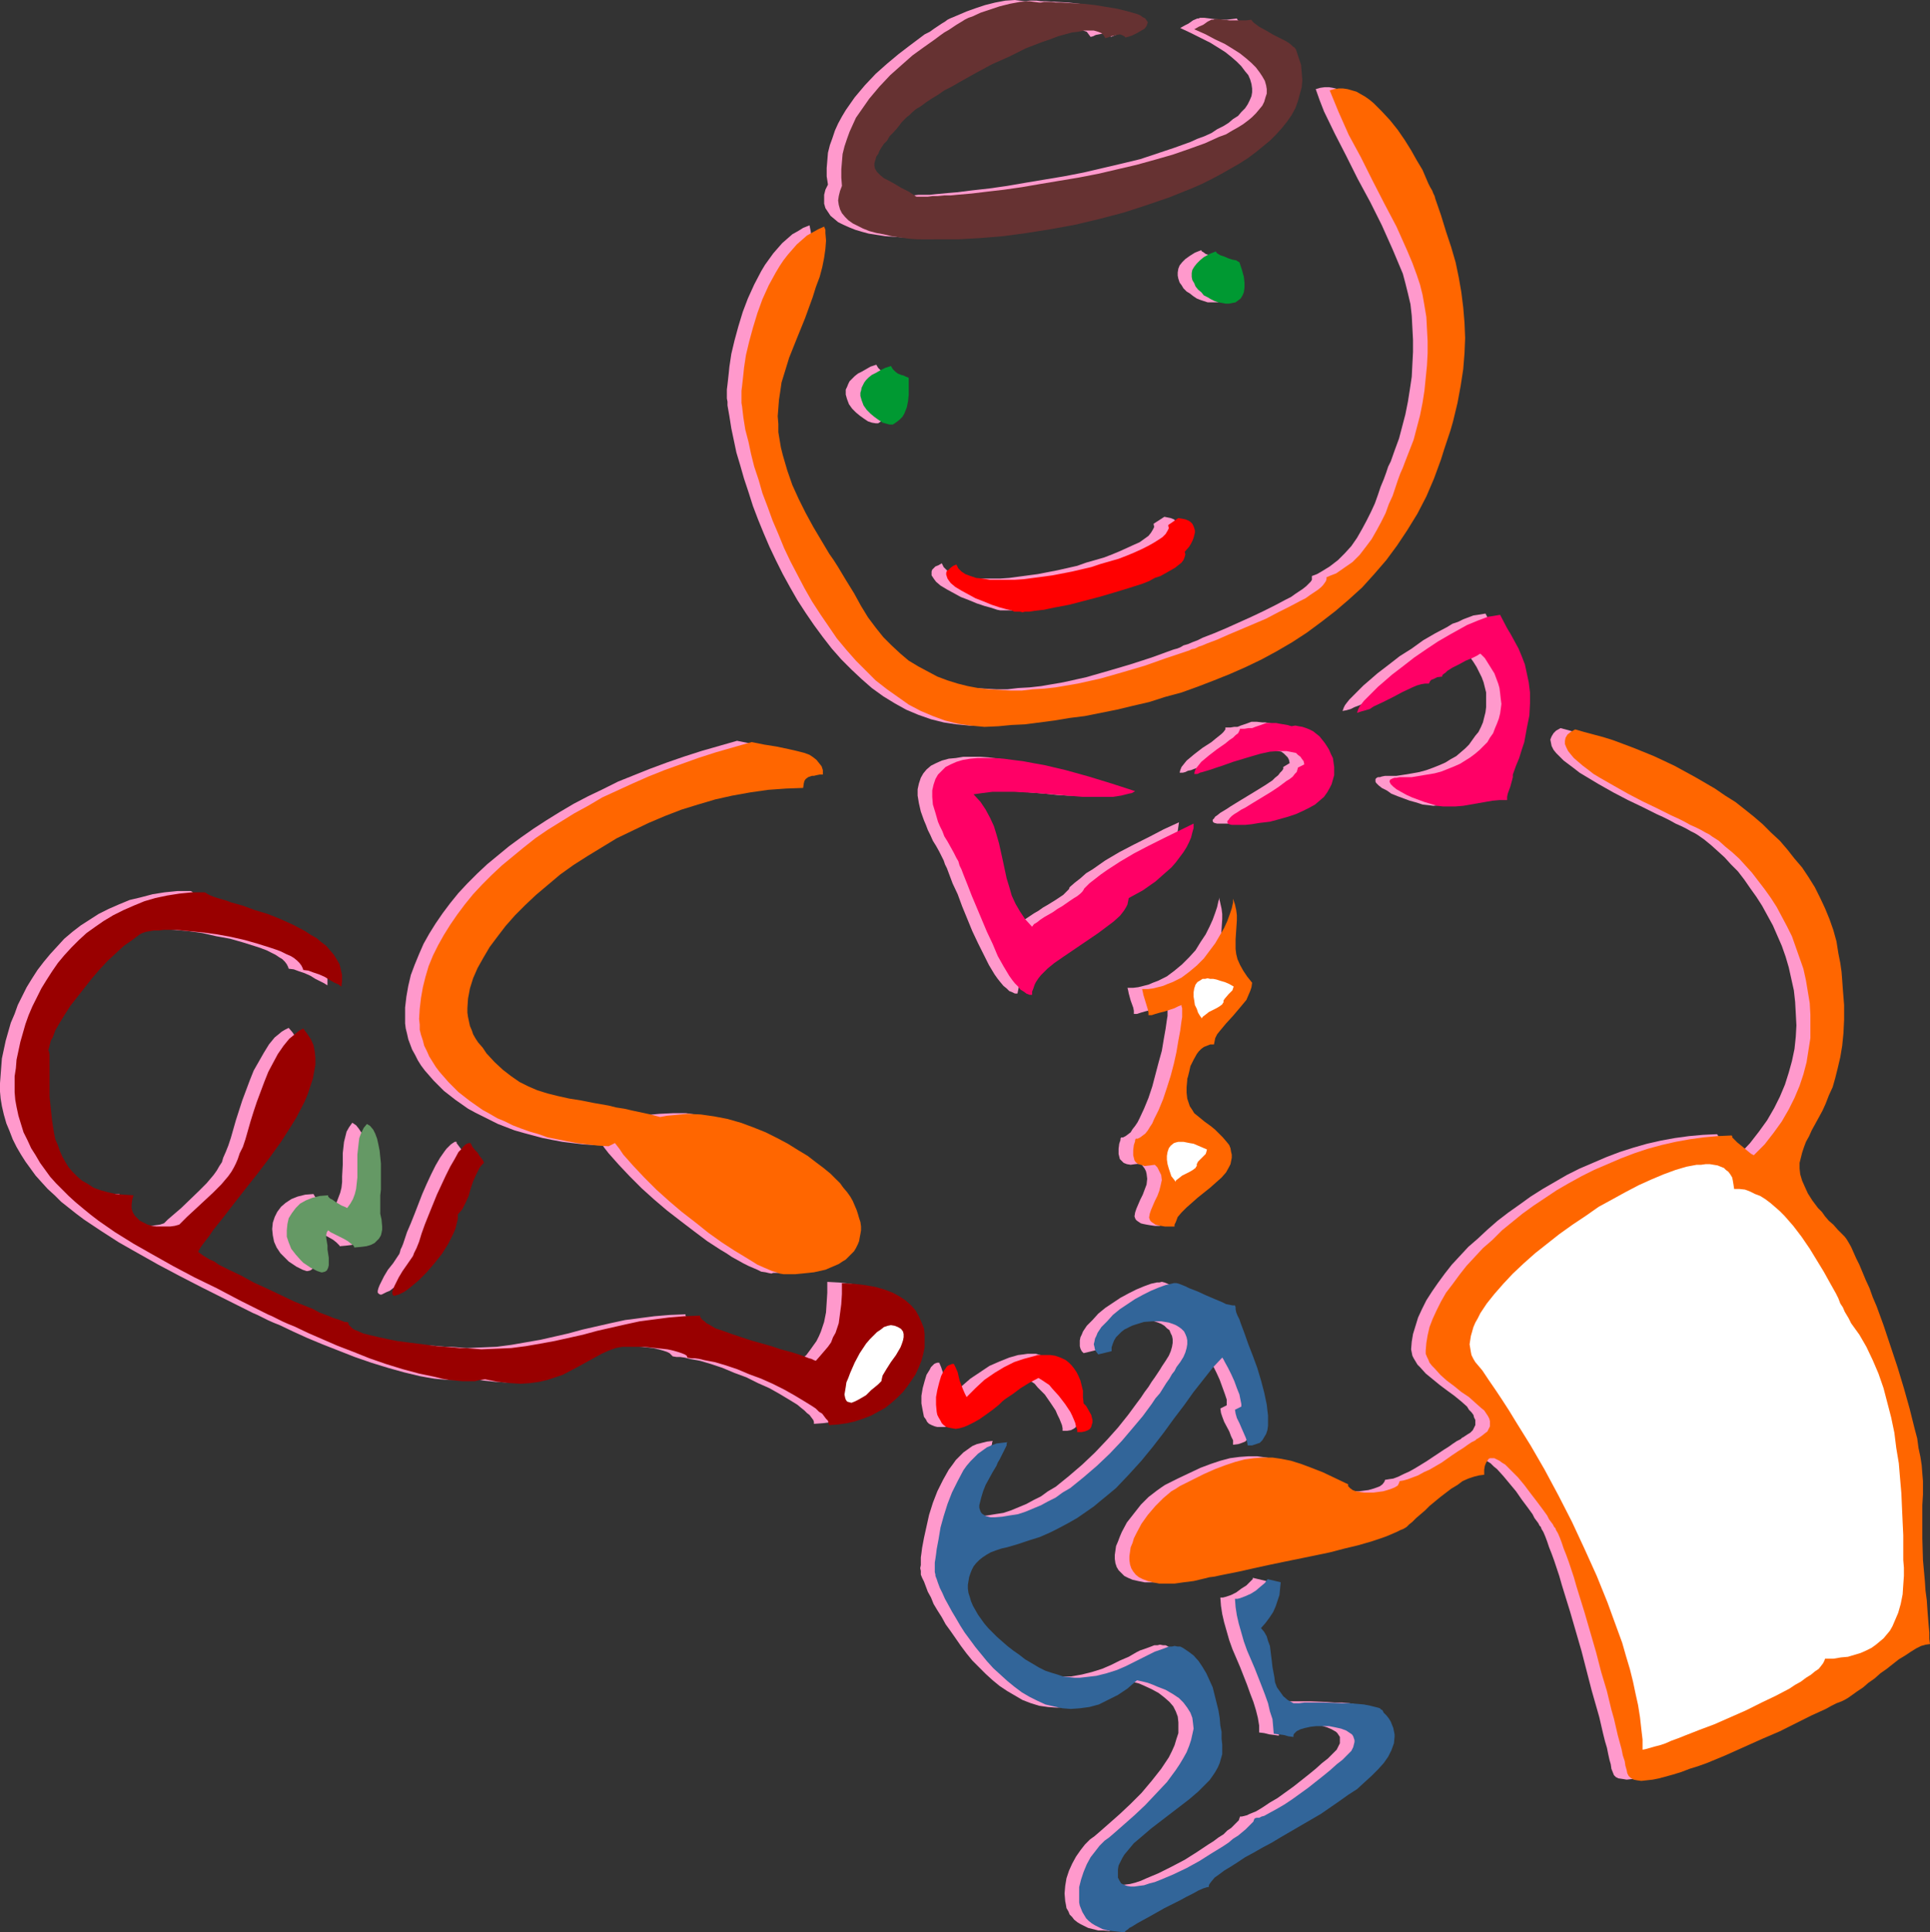 <?xml version="1.0" encoding="UTF-8" standalone="no"?>
<svg
   version="1.0"
   width="129.724mm"
   height="129.851mm"
   id="svg40"
   sodipodi:docname="Waiter 24.wmf"
   xmlns:inkscape="http://www.inkscape.org/namespaces/inkscape"
   xmlns:sodipodi="http://sodipodi.sourceforge.net/DTD/sodipodi-0.dtd"
   xmlns="http://www.w3.org/2000/svg"
   xmlns:svg="http://www.w3.org/2000/svg">
  <rect width="100%" height="100%" fill="#333333" stroke="none"/>
  <sodipodi:namedview
     id="namedview40"
     pagecolor="#ffffff"
     bordercolor="#000000"
     borderopacity="0.25"
     inkscape:showpageshadow="2"
     inkscape:pageopacity="0.0"
     inkscape:pagecheckerboard="0"
     inkscape:deskcolor="#d1d1d1"
     inkscape:document-units="mm" />
  <defs
     id="defs1">
    <pattern
       id="WMFhbasepattern"
       patternUnits="userSpaceOnUse"
       width="6"
       height="6"
       x="0"
       y="0" />
  </defs>
  <path
     style="fill:#ff99cc;fill-opacity:1;fill-rule:evenodd;stroke:none"
     d="m 324.386,184.122 -1.131,-0.323 -0.969,-0.162 -0.808,-0.162 h -0.808 l -1.454,-0.162 h -1.292 l -1.292,0.485 -1.454,0.485 -0.808,0.323 h -0.808 l -0.969,0.162 h -1.292 v 0.485 l -0.485,0.647 -0.485,0.485 -0.808,0.647 -0.808,0.647 -0.969,0.808 -2.262,1.455 -2.1,1.617 -0.969,0.808 -0.969,0.808 -0.646,0.808 -0.646,0.808 -0.323,0.808 -0.162,0.647 h 0.323 0.485 l 0.646,-0.162 0.646,-0.323 0.808,-0.162 0.808,-0.323 0.969,-0.323 0.808,-0.323 2.262,-0.647 2.1,-0.808 4.846,-1.455 2.262,-0.647 2.423,-0.323 2.1,-0.323 h 0.969 0.969 l 0.808,0.162 0.808,0.162 0.808,0.162 0.646,0.485 0.485,0.485 0.485,0.485 0.323,0.647 0.162,0.808 -1.615,0.97 v 0.485 l -0.323,0.485 -0.485,0.485 -0.485,0.647 -0.808,0.647 -0.646,0.647 -1.939,1.293 -2.1,1.293 -4.523,2.748 -2.1,1.293 -0.969,0.647 -0.808,0.485 -0.808,0.485 -0.808,0.647 -0.485,0.323 -0.323,0.485 -0.323,0.323 v 0.323 l 0.162,0.323 0.323,0.162 0.646,0.162 h 0.808 1.131 1.454 l 1.615,-0.162 1.939,-0.323 2.746,-0.323 2.423,-0.647 2.262,-0.485 1.939,-0.808 1.939,-0.808 1.454,-0.808 1.454,-0.808 1.131,-0.97 0.969,-0.97 0.969,-1.132 0.646,-1.132 0.485,-0.97 0.323,-1.132 0.323,-1.132 0.162,-1.132 -0.162,-0.97 -0.162,-1.132 -0.162,-1.132 -0.323,-0.97 -0.485,-0.97 -0.485,-0.97 -0.646,-0.97 -0.646,-0.808 -0.808,-0.808 -0.808,-0.647 -0.808,-0.647 -0.808,-0.485 -0.969,-0.323 -0.969,-0.323 -0.969,-0.162 -0.808,-0.162 z"
     id="path1" />
  <path
     style="fill:#ff99cc;fill-opacity:1;fill-rule:evenodd;stroke:none"
     d="m 441.991,293.075 -0.808,-0.485 -0.808,-0.485 -1.939,-1.617 -0.808,-0.647 -0.646,-0.808 -0.485,-0.485 -0.162,-0.323 -0.162,-0.162 -3.554,0.162 -3.554,0.323 -3.554,0.485 -3.554,0.647 -3.554,0.808 -3.392,0.97 -3.554,1.132 -3.392,1.293 -3.392,1.455 -3.392,1.455 -3.231,1.617 -3.069,1.778 -3.069,1.778 -3.069,1.94 -2.908,2.101 -2.746,1.94 -2.746,2.101 -2.585,2.263 -2.423,2.263 -2.423,2.101 -2.1,2.263 -2.1,2.263 -1.777,2.263 -1.777,2.425 -1.454,2.101 -1.454,2.263 -1.131,2.263 -0.969,2.101 -0.646,2.101 -0.646,2.101 -0.323,1.94 -0.162,1.94 0.162,0.808 0.162,0.808 0.323,0.647 0.485,0.808 0.485,0.808 0.646,0.647 1.454,1.617 1.777,1.455 1.777,1.455 1.939,1.455 1.777,1.293 1.777,1.455 1.454,1.293 0.485,0.808 0.646,0.647 0.485,0.647 0.162,0.647 0.323,0.647 v 0.647 0.647 l -0.323,0.647 -0.323,0.647 -0.646,0.647 -0.808,0.485 -0.969,0.647 -0.323,0.162 -0.323,0.323 -0.969,0.485 -0.969,0.647 -1.131,0.808 -1.292,0.808 -1.454,0.97 -2.908,1.94 -2.908,1.778 -1.454,0.808 -1.454,0.647 -1.292,0.647 -1.292,0.485 -1.131,0.162 -0.969,0.162 -0.162,0.485 -0.485,0.647 -0.646,0.485 -0.808,0.323 -0.969,0.323 -1.131,0.323 -2.423,0.323 h -1.292 -1.131 l -1.131,-0.162 -0.969,-0.162 -0.808,-0.323 -0.646,-0.323 -0.485,-0.485 -0.162,-0.647 -3.231,-1.617 -3.069,-1.455 -2.908,-1.132 -2.746,-0.97 -2.423,-0.808 -2.423,-0.485 -2.423,-0.323 h -2.262 l -2.262,0.162 -2.423,0.323 -2.423,0.647 -2.423,0.808 -2.585,0.97 -2.746,1.293 -3.069,1.455 -3.231,1.617 -0.969,0.647 -1.131,0.808 -2.1,1.617 -1.939,1.94 -1.777,2.263 -1.777,2.263 -1.292,2.425 -0.485,1.132 -0.485,1.293 -0.485,1.132 -0.162,1.132 -0.162,1.132 v 0.97 l 0.162,1.132 0.323,0.97 0.485,0.808 0.646,0.647 0.808,0.808 0.969,0.485 1.131,0.485 1.454,0.323 1.615,0.323 h 1.777 2.1 l 2.262,-0.323 2.585,-0.323 2.746,-0.647 1.292,-0.323 1.292,-0.162 1.454,-0.323 1.615,-0.323 3.231,-0.647 3.554,-0.808 3.716,-0.808 3.877,-0.647 7.916,-1.778 3.877,-0.808 3.716,-0.97 3.554,-0.808 3.231,-0.97 2.908,-0.97 1.292,-0.485 1.131,-0.485 1.131,-0.323 0.969,-0.485 0.808,-0.485 0.646,-0.485 0.808,-0.647 0.808,-0.647 0.969,-0.808 0.969,-0.97 1.292,-1.132 1.292,-1.132 2.585,-2.263 2.908,-2.101 1.454,-0.97 1.454,-0.808 1.292,-0.808 1.454,-0.485 1.292,-0.323 1.292,-0.162 v -1.293 l 0.162,-0.97 0.323,-0.808 0.162,-0.485 0.485,-0.485 0.323,-0.162 h 0.646 0.485 l 0.646,0.323 0.646,0.323 0.646,0.485 0.808,0.485 0.808,0.808 0.808,0.647 1.615,1.778 1.615,1.94 1.615,1.94 1.454,2.101 1.454,1.94 1.292,1.778 0.485,0.97 0.485,0.647 0.485,0.647 0.323,0.647 0.323,0.323 0.162,0.485 0.485,0.808 0.485,1.132 0.485,1.293 0.485,1.455 0.646,1.617 0.646,1.778 0.646,1.94 0.646,1.94 0.646,2.263 0.646,2.101 1.454,4.688 1.454,5.011 1.454,5.011 1.292,5.011 1.292,5.011 1.292,4.526 0.646,2.263 0.485,2.101 0.485,2.101 0.485,1.94 0.485,1.617 0.323,1.617 0.323,1.455 0.323,1.132 0.162,1.132 0.323,0.808 0.323,0.808 0.485,0.485 0.646,0.323 1.131,0.162 0.969,0.162 1.454,-0.162 1.454,-0.162 1.615,-0.323 1.777,-0.485 1.939,-0.485 1.939,-0.647 2.1,-0.647 2.1,-0.808 2.262,-0.808 4.523,-1.94 9.37,-4.041 4.523,-2.101 4.362,-2.101 2.1,-0.97 1.777,-0.97 1.777,-0.808 1.615,-0.808 1.615,-0.647 1.292,-0.647 1.292,-0.647 0.969,-0.485 0.808,-0.485 1.131,-0.647 1.292,-0.97 1.292,-0.97 1.292,-1.132 1.615,-1.132 1.454,-1.132 1.615,-1.293 3.069,-2.425 1.615,-0.97 1.454,-0.97 1.292,-0.808 1.292,-0.647 1.292,-0.323 0.969,-0.162 v -1.293 l -0.162,-1.617 -0.162,-1.778 -0.162,-1.94 -0.162,-2.263 -0.162,-2.263 -0.162,-2.263 -0.323,-2.586 -0.323,-5.335 -0.323,-5.496 v -5.658 -2.748 l 0.162,-2.748 v -1.617 -1.778 l -0.162,-1.94 -0.162,-1.94 -0.323,-2.263 -0.323,-2.263 -0.485,-2.425 -0.646,-2.425 -1.292,-5.173 -1.454,-5.173 -1.615,-5.496 -1.777,-5.173 -1.777,-5.335 -1.939,-4.85 -0.808,-2.263 -0.969,-2.263 -0.808,-2.101 -0.808,-1.94 -0.808,-1.94 -0.808,-1.617 -0.646,-1.617 -0.646,-1.293 -0.646,-1.132 -0.646,-0.97 -0.323,-0.647 -0.485,-0.485 -1.292,-1.132 -1.131,-1.132 -1.131,-1.293 -0.969,-1.132 -0.969,-0.97 -0.808,-0.97 -1.454,-1.94 -1.131,-1.778 -0.808,-1.778 -0.646,-1.617 -0.485,-1.455 -0.162,-1.455 v -1.293 l 0.162,-1.455 0.485,-1.455 0.485,-1.293 0.646,-1.293 0.646,-1.455 0.808,-1.455 0.323,-0.808 0.485,-0.808 0.808,-1.617 0.969,-1.778 0.808,-1.778 0.969,-2.101 0.646,-2.101 0.808,-2.425 0.808,-2.425 0.485,-2.748 0.485,-2.91 0.323,-3.233 0.162,-3.556 v -3.718 l -0.162,-1.94 -0.162,-1.94 -0.162,-2.263 -0.162,-2.101 -0.323,-2.263 -0.485,-2.425 -0.485,-3.071 -0.808,-2.91 -0.969,-2.748 -1.131,-2.748 -1.131,-2.748 -1.454,-2.586 -1.615,-2.586 -1.615,-2.425 -1.777,-2.263 -1.939,-2.263 -2.1,-2.263 -1.939,-2.101 -2.262,-2.101 -2.262,-1.94 -4.846,-3.718 -2.423,-1.617 -2.423,-1.617 -5.169,-3.071 -5.169,-2.748 -5.331,-2.586 -5.331,-2.101 -5.008,-1.94 -2.585,-0.808 -2.423,-0.647 -2.262,-0.647 -2.423,-0.647 -1.131,0.647 -0.646,0.647 -0.485,0.808 -0.323,0.808 0.162,0.808 0.162,0.808 0.485,0.97 0.646,0.808 0.969,0.97 0.969,0.97 1.292,0.97 1.292,0.97 1.454,1.132 1.615,0.97 3.231,1.94 3.716,2.101 3.716,1.94 3.716,1.778 3.554,1.778 1.777,0.808 1.615,0.808 1.454,0.808 1.454,0.647 1.292,0.647 1.131,0.647 0.969,0.485 0.808,0.485 1.615,1.132 1.777,1.455 1.615,1.455 1.777,1.617 1.615,1.778 1.777,1.778 1.615,2.101 1.454,2.101 1.615,2.263 1.454,2.263 2.746,5.011 1.131,2.586 1.131,2.586 0.969,2.748 0.808,2.748 0.646,2.91 0.646,2.91 0.323,2.91 0.162,2.91 0.162,3.071 -0.162,2.91 -0.323,3.071 -0.646,3.071 -0.808,2.91 -0.969,3.071 -1.292,3.071 -1.454,2.91 -1.777,3.071 -2.1,2.91 -2.262,2.91 z"
     id="path2" />
  <path
     style="fill:#ff99cc;fill-opacity:1;fill-rule:evenodd;stroke:none"
     d="m 380.604,196.407 0.969,-2.101 0.646,-2.101 0.646,-2.101 0.646,-1.94 0.323,-1.778 0.485,-1.778 0.323,-1.617 0.162,-1.617 0.323,-3.071 -0.162,-2.748 -0.162,-2.586 -0.485,-2.263 -0.646,-2.263 -0.808,-1.94 -0.808,-2.101 -1.939,-3.556 -0.969,-1.617 -1.777,-3.395 -0.969,0.162 -0.969,0.162 -1.131,0.162 -1.292,0.485 -1.292,0.485 -1.292,0.647 -1.454,0.485 -1.292,0.808 -3.069,1.617 -3.069,1.778 -2.908,2.101 -3.069,1.94 -2.908,2.263 -2.746,2.101 -2.423,2.101 -1.131,0.97 -0.969,0.97 -0.969,0.97 -0.808,0.808 -0.808,0.808 -0.646,0.808 -0.485,0.647 -0.323,0.647 -0.162,0.485 -0.162,0.323 0.969,-0.162 1.131,-0.323 0.969,-0.485 1.292,-0.485 2.262,-1.132 2.585,-1.293 2.423,-1.293 2.423,-1.132 1.131,-0.485 1.131,-0.162 0.969,-0.323 h 0.969 l 0.162,-0.323 0.162,-0.323 0.808,-0.485 0.969,-0.485 1.292,-0.162 v -0.162 l 0.323,-0.485 0.323,-0.323 0.646,-0.485 1.292,-0.808 1.615,-0.808 1.777,-0.97 1.615,-0.647 1.292,-0.647 0.485,-0.162 0.485,-0.323 0.969,1.293 0.808,1.132 0.808,1.293 0.646,1.293 0.646,1.293 0.485,1.293 0.323,1.293 0.323,1.293 v 1.132 1.293 1.293 l -0.162,1.293 -0.323,1.293 -0.323,1.293 -0.485,1.132 -0.646,1.293 -0.808,0.97 -0.808,1.132 -0.808,1.132 -0.969,0.97 -1.131,0.97 -1.131,0.97 -1.454,0.808 -1.292,0.808 -1.454,0.647 -1.615,0.647 -1.777,0.647 -1.777,0.485 -1.777,0.323 -1.939,0.323 -2.1,0.323 h -2.1 -0.808 l -0.808,0.162 -0.485,0.162 h -0.485 l -0.323,0.162 -0.323,0.323 v 0.162 0.323 0.162 l 0.162,0.323 0.646,0.647 0.808,0.647 1.292,0.647 1.131,0.808 1.615,0.647 3.069,1.132 1.777,0.485 1.454,0.485 1.454,0.162 1.292,0.162 1.939,-0.162 1.939,-0.162 7.431,-1.132 1.939,-0.323 h 1.777 v -0.647 l 0.162,-0.808 0.646,-1.778 0.485,-1.778 0.162,-0.808 z"
     id="path3" />
  <path
     style="fill:#ff99cc;fill-opacity:1;fill-rule:evenodd;stroke:none"
     d="m 283.03,227.929 1.777,-1.132 1.777,-0.97 1.615,-1.132 1.615,-1.132 1.454,-1.132 1.292,-1.293 1.292,-1.132 1.131,-1.293 0.969,-1.293 0.969,-1.293 0.646,-1.293 0.808,-1.293 0.485,-1.132 0.323,-1.293 0.162,-1.132 0.162,-1.132 -3.877,1.778 -3.716,1.94 -3.877,1.94 -3.716,1.94 -3.554,2.101 -3.231,2.263 -1.615,0.97 -1.454,1.293 -1.454,1.132 -1.292,1.132 -0.162,0.485 -0.323,0.323 -0.485,0.485 -0.646,0.647 -0.969,0.647 -0.969,0.647 -2.1,1.293 -1.131,0.647 -1.131,0.808 -1.131,0.647 -0.969,0.647 -0.969,0.647 -0.969,0.647 -0.646,0.485 -0.646,0.647 -1.615,-1.94 -1.454,-1.94 -1.131,-1.94 -0.969,-2.101 -0.646,-2.263 -0.646,-2.101 -0.969,-4.526 -0.969,-4.365 -0.646,-2.101 -0.646,-2.263 -0.969,-2.101 -1.131,-2.101 -1.454,-1.94 -1.615,-1.94 2.262,-0.323 2.585,-0.323 h 2.585 2.908 l 5.654,0.323 5.977,0.485 2.908,0.323 2.746,0.162 h 2.746 2.585 2.423 l 2.1,-0.323 1.939,-0.485 0.808,-0.323 0.808,-0.323 -5.977,-1.94 -5.816,-1.778 -5.816,-1.617 -2.746,-0.647 -2.746,-0.647 -2.746,-0.485 -2.585,-0.485 -2.585,-0.323 -2.423,-0.323 -2.262,-0.162 h -2.262 -1.939 l -1.939,0.323 -1.777,0.162 -1.777,0.485 -1.454,0.647 -1.292,0.647 -1.131,0.97 -0.808,0.97 -0.646,1.132 -0.485,1.455 -0.323,1.455 v 1.617 l 0.323,1.94 0.485,2.101 0.808,2.263 0.485,1.132 0.485,1.293 0.646,1.293 0.646,1.455 0.808,1.293 0.808,1.455 0.323,0.647 0.323,0.647 0.485,0.97 0.323,0.97 0.485,0.97 0.485,1.293 0.969,2.586 1.292,2.748 1.131,3.071 2.585,6.304 1.454,3.071 1.454,2.91 1.292,2.586 1.454,2.425 0.808,1.132 0.646,0.808 0.808,0.97 0.808,0.647 0.646,0.647 0.808,0.323 0.646,0.323 h 0.646 l 0.162,-0.808 0.162,-0.808 0.323,-0.808 0.485,-0.808 0.485,-0.97 0.646,-0.808 1.615,-1.455 1.939,-1.617 1.939,-1.455 9.047,-6.143 2.1,-1.455 1.777,-1.455 1.615,-1.455 0.646,-0.647 0.485,-0.808 0.485,-0.647 0.323,-0.808 0.323,-0.808 z"
     id="path4" />
  <path
     style="fill:#ff99cc;fill-opacity:1;fill-rule:evenodd;stroke:none"
     d="m 314.37,249.429 -1.292,-1.778 -0.969,-1.455 -0.808,-1.455 -0.485,-1.455 -0.323,-1.293 -0.323,-1.293 v -1.132 -1.293 l 0.162,-2.425 0.162,-2.425 v -1.293 l -0.162,-1.293 -0.323,-1.455 -0.323,-1.455 v 0.485 l -0.162,0.485 -0.323,1.455 -0.485,1.455 -0.646,1.778 -0.808,1.778 -0.969,1.94 -1.292,1.94 -1.292,2.101 -1.615,1.778 -1.777,1.778 -1.939,1.617 -1.939,1.455 -2.262,1.132 -1.292,0.485 -1.131,0.485 -1.292,0.323 -1.292,0.323 -1.292,0.162 h -1.454 l 0.162,0.647 0.162,0.808 0.485,1.778 0.646,1.778 0.162,0.808 v 0.808 h 0.808 l 0.969,-0.323 1.131,-0.323 1.292,-0.323 2.423,-0.808 0.969,-0.485 0.808,-0.323 v 0.323 l 0.162,0.485 v 0.647 0.808 0.808 l -0.162,0.97 -0.162,1.132 -0.162,1.132 -0.485,2.748 -0.485,2.91 -0.808,2.91 -0.808,3.071 -0.808,3.071 -0.969,2.91 -1.131,2.748 -1.131,2.425 -0.485,0.97 -0.646,0.97 -0.646,0.808 -0.485,0.808 -0.646,0.485 -0.646,0.485 -0.646,0.323 h -0.485 l -0.162,0.323 v 0.323 l -0.162,0.485 -0.162,0.485 -0.162,1.293 v 1.293 l 0.162,0.647 0.162,0.647 0.485,0.485 0.485,0.485 0.808,0.323 0.969,0.162 1.131,-0.162 1.454,-0.162 0.485,0.647 0.485,0.647 0.323,0.647 0.162,0.647 0.162,1.293 -0.162,1.455 -0.485,1.293 -0.485,1.293 -0.646,1.293 -0.485,1.132 -0.485,1.132 -0.323,0.97 -0.162,0.97 0.162,0.485 0.162,0.323 0.323,0.323 0.485,0.323 0.485,0.323 0.646,0.162 0.808,0.162 0.969,0.162 1.131,0.162 h 1.292 l 0.162,-0.647 0.162,-0.647 0.646,-1.293 0.808,-1.132 1.292,-1.293 1.292,-1.132 1.615,-1.293 3.069,-2.425 1.454,-1.293 1.454,-1.455 1.131,-1.293 0.808,-1.455 0.323,-0.647 0.162,-0.808 0.162,-0.808 v -0.808 l -0.162,-0.647 -0.162,-0.97 -0.323,-0.808 -0.646,-0.808 -0.969,-1.132 -0.969,-0.97 -0.969,-0.97 -0.969,-0.808 -1.777,-1.293 -1.777,-1.455 -0.808,-0.647 -0.485,-0.808 -0.646,-0.808 -0.323,-1.132 -0.323,-0.97 -0.162,-1.455 v -1.455 l 0.162,-1.778 v -0.323 l 0.162,-0.485 0.162,-0.647 0.162,-0.647 0.323,-1.455 0.646,-1.617 0.969,-1.455 0.485,-0.647 0.646,-0.647 0.646,-0.485 0.808,-0.323 0.808,-0.162 0.969,-0.162 v -0.808 l 0.323,-0.808 0.485,-0.808 0.646,-0.97 0.808,-0.97 0.808,-0.97 1.777,-1.94 1.777,-1.94 1.615,-2.101 0.646,-1.132 0.485,-1.132 0.323,-0.97 z"
     id="path5" />
  <path
     style="fill:#ff99cc;fill-opacity:1;fill-rule:evenodd;stroke:none"
     d="m 300.315,295.823 -0.162,0.162 -0.162,0.323 -0.646,0.485 -0.808,0.485 -1.939,0.97 -0.808,0.647 -0.646,0.485 -0.162,0.162 -0.162,0.323 -0.485,-0.647 -0.485,-0.808 -0.323,-0.97 -0.485,-0.97 -0.162,-1.132 -0.162,-0.97 v -1.132 l 0.162,-0.97 0.323,-0.97 0.646,-0.647 0.808,-0.647 0.485,-0.162 h 0.485 l 0.646,-0.162 h 0.646 l 0.808,0.162 0.969,0.162 0.969,0.323 0.969,0.323 1.131,0.485 1.131,0.485 v 0.647 l -0.323,0.485 -0.969,0.97 -0.969,0.97 -0.162,0.647 z"
     id="path6" />
  <path
     style="fill:#ff99cc;fill-opacity:1;fill-rule:evenodd;stroke:none"
     d="m 306.939,254.279 v 0.162 l -0.162,0.323 -0.646,0.485 -0.808,0.485 -0.969,0.647 -0.969,0.485 -0.808,0.485 -0.646,0.485 -0.162,0.323 -0.162,0.162 -0.485,-0.647 -0.485,-0.647 -0.323,-0.97 -0.485,-1.132 -0.162,-0.97 -0.162,-1.132 v -1.132 l 0.162,-0.97 0.323,-0.808 0.646,-0.808 0.808,-0.485 0.485,-0.323 h 0.485 l 0.646,-0.162 0.646,0.162 h 0.808 l 0.969,0.162 0.969,0.323 0.969,0.323 1.131,0.485 1.292,0.647 -0.162,0.485 -0.323,0.485 -0.969,0.97 -0.969,1.132 -0.323,0.485 z"
     id="path7" />
  <path
     style="fill:#ff99cc;fill-opacity:1;fill-rule:evenodd;stroke:none"
     d="m 208.557,299.056 -1.292,-1.293 -1.615,-1.455 -2.1,-1.455 -2.1,-1.455 -2.423,-1.617 -2.585,-1.617 -2.746,-1.455 -2.908,-1.455 -3.231,-1.293 -3.069,-1.132 -3.392,-0.808 -3.392,-0.808 -3.392,-0.485 h -3.392 l -3.392,0.162 -1.777,0.162 -1.615,0.323 -2.585,-0.647 -2.262,-0.485 -2.262,-0.485 -2.1,-0.485 -1.939,-0.323 -2.1,-0.485 -3.554,-0.647 -3.392,-0.647 -3.069,-0.485 -2.908,-0.808 -2.585,-0.647 -2.585,-0.808 -2.262,-0.808 -2.262,-1.293 -2.1,-1.293 -2.1,-1.617 -2.1,-1.94 -0.969,-1.132 -1.131,-1.293 -0.969,-1.293 -1.131,-1.293 -0.646,-0.97 -0.646,-1.132 -0.323,-0.97 -0.485,-1.132 -0.485,-2.263 -0.162,-1.132 v -1.132 l 0.323,-2.425 0.485,-2.586 0.646,-2.586 1.131,-2.586 1.454,-2.586 1.615,-2.748 1.939,-2.586 2.1,-2.748 2.423,-2.748 2.585,-2.586 2.746,-2.586 3.069,-2.586 3.231,-2.586 3.392,-2.263 3.392,-2.425 3.716,-2.263 3.716,-2.101 4.039,-2.101 4.039,-1.778 4.039,-1.778 4.362,-1.617 4.2,-1.455 4.362,-1.132 4.523,-1.132 4.362,-0.808 4.523,-0.647 4.523,-0.323 4.362,-0.162 0.162,-1.132 0.162,-0.647 0.323,-0.485 0.646,-0.485 0.485,-0.162 0.485,-0.162 h 0.485 l 0.646,-0.162 h 0.808 0.808 v -1.293 l -0.323,-0.97 -0.646,-0.808 -0.646,-0.808 -0.808,-0.647 -1.131,-0.485 -1.131,-0.647 -1.131,-0.323 -1.454,-0.323 -1.454,-0.323 -3.069,-0.647 -3.069,-0.485 -3.231,-0.647 -4.523,1.293 -4.523,1.293 -4.523,1.455 -4.2,1.455 -4.362,1.617 -4.039,1.617 -4.039,1.617 -3.877,1.94 -3.716,1.778 -3.716,1.94 -3.554,2.101 -3.392,2.101 -3.231,2.101 -3.231,2.263 -3.069,2.263 -2.746,2.263 -2.746,2.263 -2.585,2.425 -2.423,2.425 -2.262,2.425 -2.1,2.586 -1.939,2.586 -1.777,2.586 -1.615,2.586 -1.454,2.586 -1.131,2.586 -1.131,2.748 -0.969,2.586 -0.646,2.748 -0.485,2.748 -0.323,2.748 v 2.586 1.455 l 0.162,1.293 0.323,1.293 0.323,1.455 0.485,1.293 0.485,1.293 0.808,1.455 0.646,1.293 0.808,1.293 0.969,1.293 1.131,1.293 1.131,1.293 1.292,1.293 1.292,1.293 1.454,1.132 1.454,1.132 1.615,1.132 1.615,1.132 1.777,0.97 1.939,0.97 1.939,0.97 1.939,0.97 2.1,0.808 2.1,0.808 2.262,0.647 2.423,0.647 2.423,0.647 2.423,0.485 2.585,0.485 2.585,0.323 2.746,0.323 2.746,0.162 1.615,-0.808 0.969,1.455 1.131,1.455 2.585,2.91 2.746,2.91 3.069,3.071 3.231,2.91 3.231,2.748 3.554,2.748 3.392,2.586 3.231,2.425 3.231,2.101 1.615,0.97 1.454,0.97 1.454,0.808 1.454,0.808 1.292,0.647 1.131,0.485 1.131,0.485 0.969,0.485 1.131,0.162 0.646,0.162 0.808,0.162 0.485,-0.162 h 1.777 l 1.777,-0.162 1.615,-0.162 1.454,-0.162 1.454,-0.323 1.292,-0.323 1.292,-0.485 1.131,-0.485 1.131,-0.485 1.777,-1.132 0.808,-0.647 0.646,-0.808 0.646,-0.647 0.485,-0.808 0.485,-0.808 0.323,-0.97 0.162,-0.808 0.162,-0.97 0.162,-0.97 -0.162,-0.97 v -1.132 l -0.162,-0.97 -0.323,-1.132 -0.485,-0.97 -0.485,-1.132 -0.485,-1.132 -0.808,-1.132 -0.646,-1.132 -0.969,-1.132 -0.808,-1.132 z"
     id="path8" />
  <path
     style="fill:#ff99cc;fill-opacity:1;fill-rule:evenodd;stroke:none"
     d="m 347.81,434.682 -0.162,-0.323 -0.162,-0.162 -0.323,-0.323 -0.323,-0.323 -0.485,-0.162 -0.485,-0.162 -1.454,-0.323 -1.615,-0.323 -1.777,-0.162 h -1.939 l -2.1,-0.162 -4.2,-0.162 h -5.169 l -1.292,0.162 h -1.454 l -1.454,-0.808 -0.969,-0.97 -0.969,-1.132 -0.646,-1.132 -0.485,-1.132 -0.323,-1.293 -0.485,-2.748 -0.162,-1.293 -0.162,-1.455 -0.323,-2.586 -0.323,-1.293 -0.485,-1.132 -0.646,-1.132 -0.808,-0.97 1.131,-1.293 1.131,-1.293 0.808,-1.455 0.646,-1.455 0.485,-1.455 0.485,-1.455 0.323,-1.617 v -1.617 l -3.392,-0.808 v 0.323 l -0.162,0.162 -0.323,0.323 -0.323,0.323 -0.808,0.808 -1.292,0.808 -1.292,0.97 -1.292,0.647 -1.454,0.485 -0.646,0.162 h -0.646 l 0.162,2.101 0.323,2.101 0.485,2.101 0.646,2.263 0.646,2.263 0.808,2.263 1.939,4.526 1.777,4.526 0.808,2.263 0.808,2.101 0.646,2.101 0.485,1.94 0.323,1.94 v 1.778 l 1.292,0.162 1.292,0.323 1.292,0.162 1.131,0.162 v -0.323 l 0.323,-0.485 0.162,-0.323 0.323,-0.323 0.969,-0.485 1.131,-0.323 1.454,-0.323 1.454,-0.162 1.777,-0.162 1.615,0.162 1.454,0.162 1.615,0.485 1.131,0.485 1.131,0.647 0.323,0.323 0.323,0.485 0.323,0.485 v 0.485 0.647 0.485 l -0.323,0.647 -0.323,0.647 -0.162,0.323 -0.323,0.323 -0.323,0.323 -0.485,0.485 -1.131,1.132 -1.454,1.132 -1.615,1.455 -1.777,1.455 -3.877,3.071 -4.039,2.91 -1.939,1.132 -1.939,1.293 -1.615,0.97 -1.615,0.647 -0.646,0.323 -0.646,0.162 -0.646,0.162 h -0.485 l -0.162,0.485 -0.162,0.485 -0.485,0.485 -0.646,0.647 -0.808,0.808 -0.969,0.647 -0.969,0.97 -1.292,0.808 -1.292,0.97 -1.292,0.808 -2.908,1.94 -3.069,1.94 -3.392,1.778 -3.231,1.617 -3.069,1.293 -1.454,0.647 -1.454,0.485 -1.292,0.323 -1.292,0.162 -1.292,0.162 h -0.969 l -0.969,-0.162 -0.808,-0.323 -0.646,-0.323 -0.485,-0.647 -0.162,-0.808 -0.162,-0.97 v -0.97 l 0.323,-1.132 0.323,-0.97 0.485,-0.97 0.485,-0.808 0.808,-0.97 1.777,-1.94 1.939,-1.778 2.262,-1.778 4.846,-3.88 4.846,-3.718 2.262,-1.94 1.939,-1.94 0.969,-0.97 0.808,-1.132 0.646,-0.97 0.646,-1.132 0.485,-1.132 0.323,-1.132 0.323,-1.132 v -1.132 -1.293 -1.455 l -0.162,-1.617 -0.162,-1.778 -0.323,-1.94 -0.323,-1.94 -0.969,-3.88 -0.646,-1.778 -0.646,-1.94 -0.808,-1.778 -0.969,-1.617 -0.969,-1.455 -1.292,-1.293 -1.292,-1.132 -1.454,-0.97 -0.646,-0.323 h -0.646 l -0.808,-0.162 -0.646,0.162 h -0.808 l -0.808,0.323 -1.777,0.647 -0.969,0.323 -0.969,0.485 -1.939,1.132 -2.262,0.97 -2.262,1.132 -2.262,0.97 -2.585,0.808 -2.585,0.647 -2.746,0.485 h -1.292 -1.454 l -1.454,-0.162 -1.454,-0.162 -1.454,-0.485 -1.454,-0.485 -1.615,-0.485 -1.454,-0.808 -1.939,-1.132 -1.615,-0.97 -3.231,-2.263 -1.454,-1.132 -1.292,-0.97 -1.292,-1.293 -1.131,-0.97 -1.131,-1.293 -0.969,-1.132 -0.808,-1.132 -0.808,-1.132 -0.808,-1.132 -0.485,-1.132 -0.485,-1.132 -0.646,-2.101 v -1.132 l -0.162,-0.97 0.162,-0.97 0.162,-0.97 0.323,-0.97 0.323,-0.97 0.485,-0.808 0.646,-0.808 0.808,-0.808 0.808,-0.647 0.969,-0.647 1.131,-0.647 1.292,-0.485 1.292,-0.485 1.615,-0.485 2.746,-0.647 2.746,-0.97 2.746,-0.97 2.585,-0.97 2.262,-1.132 2.423,-1.293 2.262,-1.293 2.1,-1.455 2.1,-1.455 1.939,-1.455 3.554,-3.233 3.392,-3.395 3.231,-3.556 2.908,-3.556 2.746,-3.556 2.585,-3.556 2.585,-3.395 2.423,-3.395 2.423,-3.071 2.423,-2.91 2.423,-2.748 0.323,0.485 0.323,0.647 0.808,1.455 0.808,1.617 0.808,1.778 0.646,1.778 0.646,1.778 0.485,1.455 v 0.808 0.647 l -1.615,0.808 0.162,1.132 0.323,0.97 0.485,1.293 1.292,2.425 0.485,1.293 0.485,0.97 v 1.132 l 1.292,-0.162 0.969,-0.323 0.808,-0.323 0.646,-0.647 0.646,-0.808 0.323,-0.808 0.323,-0.97 0.162,-1.132 v -1.132 -1.293 l -0.162,-1.455 -0.162,-1.455 -0.646,-2.91 -0.808,-3.233 -0.969,-3.071 -1.131,-3.233 -1.131,-2.91 -0.969,-2.748 -0.485,-1.293 -0.485,-1.293 -0.485,-0.97 -0.323,-0.97 -0.323,-0.808 -0.162,-0.808 -0.162,-0.485 v -0.485 h -0.646 l -0.808,-0.162 -0.808,-0.323 -0.969,-0.162 -2.1,-0.808 -2.1,-0.97 -2.1,-1.132 -2.1,-0.808 -0.969,-0.485 -0.808,-0.323 -0.808,-0.323 -0.646,-0.162 -0.646,0.162 h -0.646 l -1.454,0.323 -1.777,0.647 -1.939,0.808 -1.939,0.97 -2.1,1.132 -1.939,1.293 -1.939,1.293 -1.777,1.455 -1.454,1.617 -1.454,1.455 -0.969,1.455 -0.323,0.808 -0.323,0.647 -0.162,0.808 v 0.647 0.808 l 0.162,0.647 0.323,0.647 0.485,0.485 3.392,-0.808 v -0.97 l 0.323,-0.97 0.323,-0.808 0.485,-0.808 0.646,-0.647 0.808,-0.647 0.646,-0.647 0.969,-0.485 0.969,-0.485 0.969,-0.323 2.1,-0.485 2.262,-0.323 h 2.1 l 1.131,0.162 0.808,0.162 0.969,0.323 0.808,0.323 0.808,0.485 0.646,0.647 0.646,0.485 0.323,0.808 0.323,0.647 0.162,0.808 v 0.97 l -0.162,0.97 -0.323,1.132 -0.485,1.132 -0.808,1.293 -0.969,1.455 -0.485,0.808 -0.646,0.97 -0.646,0.97 -0.808,1.132 -0.808,1.293 -0.969,1.293 -0.969,1.455 -0.969,1.293 -2.262,3.071 -2.585,3.233 -2.746,3.071 -3.069,3.233 -3.231,3.071 -3.392,2.91 -3.392,2.748 -1.939,1.132 -1.777,1.293 -1.939,0.97 -1.777,0.97 -1.939,0.808 -1.939,0.808 -1.939,0.647 -2.1,0.323 -1.939,0.323 -2.1,0.162 h -0.808 l -0.646,-0.162 -0.646,-0.162 -0.646,-0.323 -0.323,-0.323 -0.323,-0.485 -0.162,-0.485 v -0.485 l -0.162,-0.647 0.162,-0.647 0.323,-1.293 0.485,-1.617 0.646,-1.617 1.777,-3.233 0.808,-1.617 0.485,-0.808 0.485,-0.647 0.646,-1.455 0.646,-1.293 0.485,-0.97 v -0.323 l 0.162,-0.485 -1.454,0.162 -1.292,0.323 -1.292,0.323 -1.131,0.485 -1.131,0.808 -1.131,0.808 -0.969,0.97 -0.969,0.97 -0.808,1.132 -0.969,1.293 -1.454,2.586 -1.454,2.91 -1.131,2.91 -0.969,3.071 -0.646,2.91 -0.646,2.91 -0.485,2.586 -0.162,1.293 -0.162,1.132 v 0.97 0.97 l -0.162,0.808 0.162,0.647 v 0.647 0.323 l 0.323,0.808 0.485,0.97 0.485,1.293 0.485,1.293 0.808,1.455 0.646,1.617 0.969,1.617 1.131,1.778 0.969,1.778 1.292,1.778 2.585,3.718 1.454,1.94 1.454,1.778 1.777,1.778 1.615,1.617 1.777,1.617 1.777,1.455 1.939,1.293 1.939,1.132 1.939,1.132 2.1,0.808 2.1,0.647 2.262,0.323 2.262,0.162 2.262,-0.162 2.262,-0.323 2.423,-0.647 2.423,-0.97 2.423,-1.293 2.423,-1.778 1.292,-0.97 1.292,-1.132 1.292,0.323 1.454,0.485 1.292,0.323 1.131,0.485 2.1,0.97 1.777,0.97 1.454,1.132 1.292,1.132 0.969,1.132 0.646,1.293 0.485,1.293 0.162,1.455 v 1.455 1.293 l -0.485,1.455 -0.485,1.617 -0.646,1.455 -0.808,1.617 -0.969,1.455 -0.969,1.455 -2.423,3.071 -2.585,3.071 -2.746,2.748 -2.746,2.586 -2.746,2.425 -1.292,1.132 -1.292,1.132 -1.131,0.97 -1.131,0.808 -1.292,1.293 -1.131,1.455 -1.131,1.617 -0.969,1.778 -0.808,1.778 -0.646,1.94 -0.323,1.94 -0.162,1.94 0.162,1.94 0.162,0.808 0.162,0.97 0.485,0.808 0.323,0.808 0.646,0.647 0.485,0.647 0.808,0.647 0.808,0.485 0.969,0.485 0.969,0.485 1.292,0.323 1.292,0.323 h 1.454 l 1.454,0.162 v -0.162 l 0.323,-0.162 0.162,-0.162 0.323,-0.323 0.485,-0.323 0.485,-0.323 1.292,-0.808 1.615,-0.808 1.615,-0.97 3.877,-2.101 3.877,-1.94 1.777,-0.97 1.615,-0.808 1.454,-0.647 1.131,-0.647 0.485,-0.162 0.485,-0.162 h 0.323 l 0.162,-0.162 v -0.162 l 0.162,-0.485 0.485,-0.647 0.808,-0.97 1.131,-0.808 1.292,-0.97 1.615,-1.132 1.777,-1.132 1.939,-1.132 2.262,-1.132 2.1,-1.293 4.846,-2.748 5.008,-2.91 5.008,-2.91 4.685,-3.233 2.423,-1.617 2.1,-1.617 1.939,-1.617 1.777,-1.617 1.615,-1.617 1.454,-1.617 1.131,-1.617 0.808,-1.617 0.646,-1.778 0.162,-1.455 v -0.808 -0.808 l -0.323,-0.808 -0.323,-0.808 -0.323,-0.808 -0.485,-0.808 -0.646,-0.808 z"
     id="path9" />
  <path
     style="fill:#ff99cc;fill-opacity:1;fill-rule:evenodd;stroke:none"
     d="m 271.56,356.119 -0.162,-1.617 V 353.048 l -0.323,-1.455 -0.323,-1.293 -0.485,-1.132 -0.485,-0.97 -0.646,-0.97 -0.646,-0.808 -0.646,-0.647 -0.808,-0.647 -0.969,-0.485 -0.808,-0.323 -0.969,-0.162 -1.131,-0.323 h -0.969 -1.131 l -1.131,0.162 -1.292,0.162 -2.262,0.647 -2.423,0.97 -2.585,1.132 -2.423,1.617 -2.423,1.617 -2.423,2.101 -2.262,2.263 -0.485,-0.97 -0.485,-0.97 -0.646,-2.263 -0.808,-2.101 -0.323,-0.97 -0.485,-1.132 h -0.485 l -0.485,0.162 -0.323,0.162 -0.323,0.323 -0.485,0.485 -0.323,0.647 -0.808,1.293 -0.485,1.617 -0.485,1.778 -0.323,1.94 v 1.94 l 0.323,1.778 0.162,0.808 0.162,0.808 0.485,0.647 0.323,0.647 0.485,0.485 0.646,0.323 0.808,0.323 0.646,0.162 h 0.969 0.969 l 1.131,-0.323 1.131,-0.485 1.454,-0.647 1.454,-0.808 1.615,-1.132 1.615,-1.293 1.615,-1.293 0.808,-0.647 0.969,-0.808 1.777,-1.293 1.939,-1.455 2.1,-1.293 2.423,-1.293 0.808,0.485 0.969,0.647 0.969,0.647 0.808,0.97 1.777,1.778 1.454,2.101 1.292,1.94 0.485,1.132 0.485,0.97 0.323,0.808 0.323,0.808 0.162,0.808 v 0.647 h 1.131 l 0.969,-0.162 0.646,-0.323 0.485,-0.323 0.323,-0.485 0.323,-0.485 v -0.647 -0.647 l -0.323,-1.293 -0.646,-1.132 -0.646,-0.97 -0.323,-0.485 z"
     id="path10" />
  <path
     style="fill:#ff99cc;fill-opacity:1;fill-rule:evenodd;stroke:none"
     d="m 203.549,345.289 -0.485,-0.162 -0.485,-0.323 -0.808,-0.162 -0.808,-0.323 -1.777,-0.647 -2.1,-0.647 -2.423,-0.647 -2.423,-0.647 -5.169,-1.617 -2.423,-0.808 -2.423,-0.647 -2.262,-0.808 -1.939,-0.808 -1.615,-0.808 -0.646,-0.485 -0.485,-0.323 -0.485,-0.485 -0.323,-0.323 -0.323,-0.485 v -0.323 l -4.039,0.162 -3.877,0.323 -3.716,0.485 -3.716,0.485 -3.716,0.808 -3.554,0.808 -3.554,0.808 -3.554,0.97 -7.108,1.617 -3.716,0.647 -3.716,0.647 -3.716,0.485 -3.716,0.162 -3.877,0.162 -4.039,-0.323 h -0.646 -0.646 l -1.777,-0.162 -1.939,-0.162 -2.262,-0.162 -2.423,-0.323 -2.585,-0.323 -5.008,-0.647 -2.423,-0.485 -2.262,-0.485 -2.1,-0.485 -1.939,-0.485 -1.615,-0.647 -0.646,-0.323 -0.485,-0.323 -0.323,-0.323 -0.485,-0.485 -0.162,-0.323 v -0.323 h -0.323 l -0.646,-0.162 -0.808,-0.323 -0.808,-0.323 -1.131,-0.323 -1.131,-0.485 -1.292,-0.485 -1.292,-0.485 -1.454,-0.808 -1.615,-0.647 -3.231,-1.293 -6.785,-3.233 -3.392,-1.617 -3.231,-1.778 -3.069,-1.455 -1.454,-0.647 -1.292,-0.647 -1.131,-0.808 -1.131,-0.485 -0.808,-0.485 -0.808,-0.485 -0.646,-0.485 -0.323,-0.323 -0.323,-0.162 v -0.162 l 0.808,-1.132 0.808,-1.293 1.131,-1.455 1.131,-1.455 1.131,-1.617 1.292,-1.617 2.908,-3.395 2.908,-3.88 3.069,-3.718 2.908,-4.041 2.908,-4.203 2.585,-4.041 1.292,-2.101 0.969,-1.94 0.969,-2.101 0.969,-1.94 0.646,-1.94 0.646,-1.94 0.323,-1.778 0.323,-1.778 v -1.778 l -0.162,-1.617 -0.485,-1.617 -0.485,-1.455 -0.969,-1.455 -0.969,-1.132 -0.969,0.485 -0.808,0.485 -0.969,0.808 -0.808,0.647 -1.454,1.778 -1.292,2.101 -1.292,2.263 -1.292,2.263 -0.969,2.425 -0.969,2.586 -0.969,2.586 -1.615,5.011 -0.646,2.263 -0.646,2.263 -0.646,1.94 -0.646,1.617 -0.646,1.455 -0.323,1.132 -0.646,0.97 -0.646,1.132 -0.808,1.132 -1.777,2.101 -2.1,2.101 -4.362,4.203 -2.262,1.94 -1.131,0.97 -0.969,0.97 -0.969,0.323 -1.131,0.162 -1.131,0.162 h -1.292 l -1.131,-0.162 -1.131,-0.162 -0.969,-0.323 -1.131,-0.485 -0.808,-0.485 -0.808,-0.647 -0.646,-0.647 -0.485,-0.808 -0.323,-0.97 v -0.97 l 0.162,-1.293 0.485,-1.132 H 27.948 l -2.262,-0.323 -1.939,-0.485 -1.939,-0.485 -1.777,-0.647 -1.454,-0.97 -1.454,-0.808 -1.292,-1.132 -0.969,-0.97 -0.969,-1.293 -0.969,-1.293 -0.808,-1.455 -0.646,-1.293 -0.485,-1.617 -0.485,-1.455 -0.485,-1.455 -0.485,-3.233 -0.323,-3.071 -0.162,-3.071 -0.162,-2.91 v -5.981 -0.97 -0.808 l -0.162,-0.647 -0.162,-0.485 0.162,-0.485 0.162,-0.647 0.162,-0.647 0.323,-0.647 0.162,-0.808 0.969,-1.778 1.131,-1.94 1.292,-2.101 1.454,-2.263 1.615,-2.263 1.777,-2.263 1.777,-2.263 1.939,-2.263 2.1,-2.263 2.1,-1.94 2.1,-1.778 2.1,-1.617 1.939,-1.455 0.808,-0.323 0.808,-0.162 0.969,-0.323 1.131,-0.162 h 1.131 1.454 2.908 l 3.231,0.162 3.554,0.323 3.554,0.485 3.554,0.808 3.554,0.647 3.392,0.97 3.069,0.97 1.454,0.485 1.292,0.485 1.292,0.647 0.969,0.485 0.969,0.647 0.808,0.485 0.646,0.647 0.485,0.647 0.323,0.647 0.162,0.485 1.292,0.162 1.292,0.485 1.454,0.485 1.454,0.647 1.292,0.808 1.292,0.647 0.969,0.485 0.485,0.323 0.323,0.162 v -1.455 -1.455 l -0.323,-1.455 -0.323,-1.293 -0.646,-1.293 -0.808,-1.132 -0.969,-1.132 -0.969,-0.97 -1.131,-1.132 -1.292,-0.97 -1.454,-0.97 -1.454,-0.808 -3.069,-1.617 -3.231,-1.293 -3.231,-1.293 -3.231,-1.293 -3.231,-0.97 -2.746,-0.808 -1.292,-0.485 -1.131,-0.323 -1.131,-0.323 -0.969,-0.323 -0.808,-0.323 -0.646,-0.323 -0.323,-0.323 -0.323,-0.162 h -3.392 l -3.231,0.323 -3.069,0.485 -3.069,0.808 -2.746,0.647 -2.746,1.132 -2.585,1.132 -2.585,1.293 -2.262,1.455 -2.262,1.455 -2.1,1.617 -2.1,1.778 -1.777,1.94 -1.777,1.94 -1.615,1.94 -1.615,2.101 -1.454,2.263 -1.292,2.101 -1.131,2.263 -1.131,2.263 -0.808,2.263 -0.969,2.263 -0.646,2.263 -0.646,2.263 -0.485,2.263 -0.485,2.263 -0.162,2.101 -0.162,2.101 L 0,275.132 v 2.101 l 0.162,1.778 0.323,1.94 0.485,2.101 0.646,2.263 0.808,1.94 0.808,2.101 0.969,1.94 1.131,1.94 1.131,1.778 1.292,1.778 1.292,1.778 1.454,1.617 1.615,1.778 1.777,1.617 1.615,1.617 3.877,3.071 1.939,1.455 4.362,2.91 4.523,2.91 4.846,2.748 5.169,2.91 5.493,2.91 5.654,2.91 5.816,2.91 6.139,3.071 0.969,0.485 1.131,0.485 1.292,0.647 1.292,0.647 1.454,0.647 1.615,0.647 3.392,1.617 3.554,1.617 3.877,1.617 8.239,3.233 4.2,1.455 4.2,1.293 4.039,1.132 4.039,0.97 1.777,0.323 1.939,0.323 1.615,0.162 1.777,0.162 h 1.615 1.454 l 1.454,-0.323 1.292,-0.162 1.615,0.323 1.615,0.323 1.615,0.162 1.454,0.162 2.585,0.162 2.585,-0.162 2.262,-0.323 2.1,-0.485 1.939,-0.647 1.939,-0.647 1.777,-0.97 1.615,-0.808 1.615,-0.97 1.615,-0.808 3.231,-1.778 1.777,-0.808 1.777,-0.647 0.808,-0.162 h 0.969 l 1.131,-0.162 h 2.746 l 1.615,0.162 3.069,0.162 1.615,0.162 1.292,0.162 1.454,0.323 1.131,0.323 0.969,0.323 0.646,0.323 0.485,0.485 0.323,0.323 0.969,0.162 h 0.969 l 1.131,0.162 1.292,0.323 2.585,0.485 2.746,0.808 2.908,0.97 3.069,1.293 3.069,1.132 2.908,1.455 2.908,1.293 2.585,1.455 2.423,1.455 2.1,1.293 0.969,0.808 0.808,0.647 0.646,0.647 0.646,0.485 0.485,0.647 0.485,0.647 0.162,0.485 v 0.485 l 2.262,-0.162 2.423,-0.323 2.1,-0.485 1.939,-0.647 1.939,-0.808 1.939,-0.97 1.777,-0.97 1.615,-1.293 1.454,-1.293 1.454,-1.455 1.131,-1.455 1.131,-1.617 0.969,-1.455 0.808,-1.778 0.646,-1.617 0.485,-1.617 0.323,-1.778 0.162,-1.617 -0.162,-1.617 -0.162,-1.617 -0.485,-1.617 -0.646,-1.455 -0.969,-1.455 -1.131,-1.293 -1.292,-1.293 -1.615,-0.97 -1.777,-0.97 -2.1,-0.808 -2.262,-0.647 -2.585,-0.485 -2.908,-0.323 -3.069,-0.162 v 2.748 l -0.162,2.586 -0.162,2.425 -0.485,2.425 -0.808,2.425 -0.485,1.132 -0.646,1.293 -0.808,1.132 -0.808,1.132 -0.969,1.293 z"
     id="path11" />
  <path
     style="fill:#ff99cc;fill-opacity:1;fill-rule:evenodd;stroke:none"
     d="m 92.728,306.492 v -0.808 l 0.162,-1.132 v -1.293 l 0.162,-1.455 v -1.617 -5.011 l -0.162,-1.617 -0.162,-1.617 -0.162,-1.617 -0.485,-1.455 -0.323,-1.293 -0.646,-0.97 -0.646,-0.808 -0.969,-0.647 -0.808,1.132 -0.646,1.132 -0.323,1.293 -0.323,1.293 -0.162,1.455 -0.162,1.455 v 2.91 l -0.162,2.91 v 1.455 l -0.162,1.455 -0.323,1.293 -0.485,1.293 -0.485,1.293 -0.969,0.97 -0.646,-0.323 -0.808,-0.323 -1.615,-0.808 -0.646,-0.647 -0.646,-0.323 -0.323,-0.485 -0.162,-0.323 -2.1,0.162 -1.939,0.485 -1.615,0.647 -1.454,0.97 -1.131,0.97 -0.969,1.293 -0.646,1.293 -0.485,1.455 -0.162,1.617 0.162,1.617 0.323,1.617 0.646,1.455 0.969,1.455 1.454,1.455 0.646,0.647 1.939,1.293 0.969,0.485 0.646,0.323 0.485,0.162 0.485,0.162 h 0.323 l 0.646,-0.162 0.485,-0.323 0.323,-0.647 0.162,-0.647 v -0.97 -0.97 l -0.162,-1.94 -0.162,-1.132 -0.162,-0.97 v -0.97 -0.808 -0.485 l 0.323,-0.485 0.808,0.323 0.969,0.485 2.1,1.132 1.131,0.647 0.808,0.647 0.485,0.485 0.323,0.323 v 0.162 l 1.777,-0.162 1.292,-0.162 1.131,-0.323 0.969,-0.485 0.646,-0.485 0.485,-0.647 0.485,-0.808 0.162,-0.647 v -0.808 -0.808 -1.617 l -0.323,-1.617 z"
     id="path12" />
  <path
     style="fill:#ff99cc;fill-opacity:1;fill-rule:evenodd;stroke:none"
     d="m 112.76,308.109 0.969,-1.293 0.808,-1.617 0.808,-1.778 0.646,-1.778 0.485,-1.94 0.808,-1.778 0.808,-1.617 0.485,-0.647 0.646,-0.647 -0.162,-0.485 -0.323,-0.485 -0.485,-0.808 -1.292,-1.617 -0.485,-0.647 -0.485,-0.647 v -0.323 h -0.485 l -0.485,0.323 -0.485,0.323 -0.485,0.485 -0.646,0.647 -0.485,0.647 -1.131,1.617 -1.131,1.94 -1.131,2.263 -1.131,2.425 -1.131,2.586 -1.939,5.011 -0.969,2.425 -0.969,2.263 -0.646,1.94 -0.323,0.97 -0.323,0.808 -0.323,0.647 -0.162,0.647 -0.162,0.485 -0.323,0.485 -1.292,1.94 -1.292,1.617 -0.969,1.617 -0.646,1.293 -0.485,0.97 -0.323,0.808 -0.162,0.647 v 0.485 l 0.323,0.323 0.323,0.162 h 0.323 l 0.646,-0.323 0.646,-0.323 0.808,-0.323 0.808,-0.647 0.969,-0.647 0.808,-0.808 0.969,-0.808 2.1,-2.101 1.939,-2.101 1.939,-2.586 1.615,-2.586 0.808,-1.293 0.485,-1.132 0.485,-1.293 0.485,-1.293 0.162,-1.293 z"
     id="path13" />
  <path
     style="fill:#ff99cc;fill-opacity:1;fill-rule:evenodd;stroke:none"
     d="m 229.073,49.627 -1.939,-1.132 -1.939,-1.132 -1.615,-0.97 -1.454,-0.808 -1.292,-0.647 -0.969,-0.808 -0.808,-0.808 -0.485,-0.647 -0.162,-0.97 v -0.485 l 0.162,-0.647 0.162,-0.485 0.323,-0.647 0.323,-0.647 0.323,-0.808 0.485,-0.808 0.646,-0.808 0.808,-0.97 0.808,-1.132 0.808,-0.97 1.131,-1.293 1.131,-1.293 1.131,-1.293 0.646,-0.485 0.808,-0.647 0.969,-0.808 1.131,-0.808 1.292,-0.97 1.454,-0.97 1.615,-0.97 1.777,-1.132 1.777,-0.97 1.777,-1.132 4.039,-2.263 4.362,-2.101 4.362,-2.101 4.2,-1.94 4.2,-1.778 1.939,-0.808 1.939,-0.485 1.939,-0.647 1.615,-0.323 1.615,-0.485 1.615,-0.162 h 1.292 1.131 l 0.969,0.323 0.969,0.323 0.485,0.647 0.485,0.647 0.646,-0.162 0.646,-0.323 1.615,-0.323 h 0.808 0.646 l 0.485,0.323 0.323,0.485 1.615,-0.647 1.454,-0.647 0.969,-0.647 0.808,-0.485 0.485,-0.485 0.162,-0.647 0.162,-0.485 -0.162,-0.323 -0.485,-0.485 -0.485,-0.485 -0.808,-0.323 -0.969,-0.485 -0.969,-0.323 -1.131,-0.323 -1.292,-0.323 -1.292,-0.323 -2.908,-0.485 -3.069,-0.485 -2.908,-0.323 -2.908,-0.162 -2.746,-0.162 h -1.292 l -1.131,-0.162 h -1.777 l -0.808,0.162 h -0.485 L 259.121,0.162 257.828,0 l -2.423,0.162 -2.585,0.485 -2.585,0.647 -2.423,0.808 -2.262,0.808 -2.262,0.97 -1.939,0.808 -0.646,0.323 -0.646,0.485 -0.808,0.485 -0.969,0.647 -0.969,0.647 -1.131,0.808 -1.292,0.647 -1.292,0.97 -2.585,1.94 -2.746,2.101 -2.908,2.425 -2.908,2.586 -2.746,2.91 -2.585,3.071 -1.131,1.617 -1.131,1.617 -0.969,1.617 -0.969,1.778 -0.808,1.778 -0.646,1.94 -0.646,1.778 -0.485,1.94 -0.162,1.94 -0.162,1.94 v 2.101 l 0.323,2.101 -0.646,1.293 -0.323,1.293 v 1.293 0.97 l 0.323,1.132 0.646,0.97 0.646,0.97 0.969,0.808 0.969,0.808 1.292,0.647 1.454,0.647 1.615,0.647 1.615,0.485 1.777,0.485 2.1,0.323 2.1,0.323 2.262,0.162 2.262,0.162 2.423,0.162 2.585,0.162 h 2.585 l 2.746,-0.162 5.654,-0.323 5.816,-0.485 5.977,-0.808 6.139,-0.97 6.139,-1.132 6.139,-1.455 6.139,-1.617 5.977,-1.94 5.816,-1.94 5.493,-2.263 2.585,-1.132 2.585,-1.293 2.423,-1.132 2.423,-1.455 2.262,-1.293 2.1,-1.293 1.939,-1.617 1.939,-1.455 1.615,-1.455 1.615,-1.617 1.454,-1.617 1.292,-1.617 1.131,-1.617 0.969,-1.778 0.646,-1.778 0.646,-1.778 0.323,-1.778 0.162,-1.778 -0.162,-1.94 -0.162,-1.94 -0.646,-1.94 -0.646,-1.94 -0.323,-0.485 -0.323,-0.323 -0.646,-0.485 -0.646,-0.485 -0.808,-0.485 -0.969,-0.485 -1.939,-0.97 -1.939,-1.132 -1.777,-0.97 -0.646,-0.485 -0.646,-0.485 -0.485,-0.485 -0.162,-0.323 -1.292,0.162 -1.292,0.162 -3.069,-0.162 -1.292,-0.162 -1.292,-0.162 h -1.131 l -0.323,0.162 h -0.323 l -1.131,0.485 -1.131,0.808 -0.969,0.485 -1.131,0.647 2.746,1.293 2.585,1.293 2.262,1.132 2.1,1.293 1.777,1.132 1.615,1.293 1.292,1.132 1.131,1.132 0.969,1.293 0.808,0.97 0.485,1.132 0.323,1.132 0.162,1.132 v 0.97 l -0.162,0.97 -0.485,1.132 -0.485,0.97 -0.646,0.97 -0.969,0.97 -0.808,0.97 -1.292,0.808 -1.131,0.97 -1.292,0.808 -1.615,0.808 -1.454,0.97 -1.777,0.808 -1.777,0.647 -1.777,0.808 -4.039,1.455 -4.362,1.455 -4.362,1.455 -4.685,1.132 -4.846,1.132 -4.846,1.132 -5.008,0.97 -4.846,0.808 -4.846,0.808 -4.685,0.808 -4.523,0.647 -4.362,0.485 -3.877,0.485 -1.939,0.162 -1.777,0.162 -1.777,0.162 -1.454,0.162 h -1.615 -1.292 l -1.292,0.162 h -1.131 -0.969 z"
     id="path14" />
  <path
     style="fill:#ff99cc;fill-opacity:1;fill-rule:evenodd;stroke:none"
     d="m 222.611,92.627 -1.454,0.485 -1.131,0.647 -1.131,0.647 -0.969,0.485 -0.808,0.647 -0.646,0.647 -0.646,0.647 -0.323,0.647 -0.323,0.808 -0.323,0.647 v 0.485 0.808 l 0.323,1.132 0.485,1.293 0.808,1.132 0.969,0.97 0.969,0.808 1.131,0.808 0.969,0.647 0.969,0.323 0.969,0.162 h 0.646 l 0.969,-0.647 0.808,-0.647 0.646,-0.647 0.485,-0.808 0.323,-0.808 0.323,-0.808 0.323,-1.617 0.162,-1.617 v -2.91 l 0.162,-1.293 -0.323,-0.162 -0.485,-0.162 -0.646,-0.162 -0.646,-0.323 -0.646,-0.323 -0.808,-0.485 -0.646,-0.647 z"
     id="path15" />
  <path
     style="fill:#ff99cc;fill-opacity:1;fill-rule:evenodd;stroke:none"
     d="m 311.3,66.439 -0.162,-0.162 -0.162,-0.162 -0.646,-0.323 -0.969,-0.323 -0.969,-0.323 -1.131,-0.323 -0.969,-0.323 -0.646,-0.485 -0.323,-0.162 -0.162,-0.323 -1.615,0.647 -1.292,0.808 -1.131,0.808 -0.808,0.808 -0.646,0.808 -0.323,0.808 -0.162,0.97 v 0.808 l 0.162,0.808 0.323,0.97 0.485,0.647 0.485,0.808 0.808,0.808 0.808,0.485 0.808,0.647 0.969,0.647 0.808,0.323 0.969,0.323 0.969,0.323 h 0.969 0.808 0.808 l 0.808,-0.323 0.646,-0.485 0.646,-0.485 0.485,-0.808 0.323,-0.808 0.162,-1.132 V 71.45 l -0.162,-1.455 -0.485,-1.778 z"
     id="path16" />
  <path
     style="fill:#ff99cc;fill-opacity:1;fill-rule:evenodd;stroke:none"
     d="m 297.246,139.991 1.131,-1.455 0.485,-0.808 0.485,-0.647 0.323,-0.647 0.162,-0.808 v -0.647 -0.647 l -0.162,-0.485 -0.162,-0.647 -0.323,-0.485 -0.485,-0.323 -0.485,-0.485 -0.808,-0.323 -0.808,-0.162 -0.808,-0.162 -2.746,1.778 0.162,0.808 -0.323,0.647 -0.485,0.808 -0.646,0.808 -1.131,0.808 -1.131,0.808 -1.454,0.647 -1.777,0.808 -1.777,0.808 -1.939,0.808 -2.1,0.808 -2.262,0.647 -2.262,0.647 -2.262,0.808 -5.008,1.132 -5.008,0.97 -4.846,0.647 -2.423,0.323 -2.262,0.162 h -2.262 -2.1 -1.939 l -1.777,-0.162 -1.777,-0.323 -1.454,-0.485 -1.131,-0.485 -1.131,-0.647 -0.808,-0.808 -0.485,-0.97 -0.808,0.485 -0.808,0.323 -0.485,0.485 -0.323,0.323 -0.162,0.485 v 0.485 0.485 l 0.323,0.485 0.323,0.485 0.485,0.647 1.131,0.97 1.615,0.97 1.777,0.97 1.777,0.97 2.1,0.808 1.939,0.808 1.939,0.647 1.777,0.485 1.454,0.485 0.808,0.162 h 0.485 0.485 0.323 1.454 0.969 l 1.131,-0.162 1.131,-0.162 1.454,-0.162 1.454,-0.323 1.615,-0.323 3.392,-0.647 3.716,-0.97 3.716,-0.97 3.877,-0.97 3.716,-1.293 3.554,-1.293 1.615,-0.485 1.615,-0.808 1.292,-0.647 1.454,-0.647 1.131,-0.647 1.131,-0.647 0.808,-0.647 0.808,-0.647 0.485,-0.647 0.323,-0.808 0.162,-0.647 z"
     id="path17" />
  <path
     style="fill:#ff99cc;fill-opacity:1;fill-rule:evenodd;stroke:none"
     d="m 297.892,165.047 -5.331,1.94 -5.493,1.778 -5.493,1.617 -5.654,1.617 -5.816,1.293 -5.654,0.97 -2.908,0.323 -2.908,0.162 -2.746,0.323 h -2.746 l -2.746,-0.162 -2.908,-0.162 -2.746,-0.323 -2.585,-0.485 -2.585,-0.647 -2.585,-0.808 -2.585,-0.97 -2.423,-1.293 -2.423,-1.293 -2.262,-1.455 -2.262,-1.778 -2.262,-1.94 -2.1,-2.263 -1.939,-2.425 -1.777,-2.586 -1.777,-2.91 -1.939,-3.233 -2.1,-3.395 -2.1,-3.233 -0.969,-1.778 -0.969,-1.617 -4.2,-6.789 -1.939,-3.556 -1.777,-3.556 -1.615,-3.556 -1.292,-3.718 -1.131,-3.88 -0.485,-1.94 -0.323,-1.94 -0.162,-1.94 -0.162,-2.101 v -1.94 -2.101 l 0.162,-2.101 0.323,-2.101 0.485,-2.101 0.485,-2.263 0.646,-2.101 0.808,-2.101 0.808,-2.425 0.969,-2.425 2.1,-5.173 1.939,-5.335 0.969,-2.586 0.808,-2.586 0.646,-2.586 0.485,-2.263 0.323,-2.263 0.162,-2.101 -0.162,-1.94 -0.162,-0.808 -0.162,-0.808 -1.615,0.647 -1.292,0.808 -1.454,0.808 -1.292,1.132 -1.292,1.132 -1.131,1.293 -1.131,1.293 -2.1,2.91 -0.969,1.617 -1.777,3.395 -1.615,3.556 -1.292,3.395 -1.131,3.718 -0.969,3.556 -0.808,3.395 -0.485,3.233 -0.162,1.617 -0.162,1.455 -0.162,1.455 -0.162,1.293 v 2.263 l 0.162,0.808 v 0.97 l 0.485,2.748 0.485,3.071 0.646,3.071 0.646,3.071 0.969,3.233 0.969,3.395 1.131,3.395 1.131,3.556 1.292,3.395 1.454,3.556 1.454,3.395 1.615,3.395 1.777,3.556 1.777,3.233 1.939,3.395 2.1,3.233 2.1,3.071 2.262,3.071 2.262,2.91 2.423,2.748 2.585,2.586 2.585,2.425 2.585,2.263 2.908,2.101 2.908,1.778 2.908,1.617 3.069,1.293 3.231,1.132 3.231,0.808 3.231,0.485 3.392,0.323 3.554,-0.162 3.392,-0.162 3.554,-0.323 3.554,-0.485 3.877,-0.485 3.716,-0.485 3.877,-0.647 4.039,-0.808 4.039,-0.808 4.039,-0.97 4.2,-0.97 4.039,-1.132 4.2,-1.293 4.039,-1.455 4.2,-1.617 4.039,-1.617 4.039,-1.778 4.039,-1.94 3.877,-2.101 3.877,-2.263 3.716,-2.425 3.716,-2.748 3.554,-2.748 3.392,-2.91 3.392,-3.071 3.069,-3.395 3.069,-3.556 2.746,-3.718 2.585,-3.88 2.585,-4.203 2.262,-4.365 1.939,-4.526 1.777,-4.85 0.808,-2.425 0.808,-2.586 0.808,-2.425 0.646,-2.263 0.969,-4.688 0.969,-4.203 0.646,-4.365 0.323,-4.041 0.162,-3.88 -0.162,-3.88 -0.162,-3.88 -0.485,-3.718 -0.808,-3.88 -0.808,-3.718 -1.131,-4.041 -1.131,-3.88 -1.454,-4.203 -1.454,-4.203 -0.162,-0.647 -0.323,-0.647 -0.323,-0.808 -0.323,-0.808 -0.485,-0.97 -0.485,-1.132 -1.131,-2.263 -1.292,-2.425 -1.615,-2.586 -1.615,-2.586 -1.777,-2.586 -1.939,-2.425 -1.939,-2.263 -2.262,-2.101 -0.969,-0.808 -1.131,-0.808 -1.131,-0.647 -1.131,-0.647 -0.969,-0.323 -1.292,-0.323 -0.969,-0.162 h -1.131 l -1.131,0.162 -1.131,0.323 0.969,2.748 1.131,2.91 2.746,5.658 2.908,5.658 2.908,5.819 3.231,5.981 2.908,5.819 2.746,6.143 1.292,3.071 1.292,3.071 0.646,2.425 0.646,2.586 0.646,2.748 0.323,2.91 0.162,3.071 0.162,3.071 v 3.071 l -0.162,3.071 -0.162,3.233 -0.485,3.233 -0.485,3.071 -0.646,3.233 -0.808,3.071 -0.808,3.071 -1.131,3.071 -0.969,2.748 -0.646,1.293 -0.485,1.455 -0.646,1.778 -0.808,1.94 -0.646,1.94 -0.808,2.263 -0.969,2.101 -1.131,2.263 -1.131,2.101 -1.292,2.263 -1.454,2.101 -1.615,1.778 -1.777,1.778 -2.1,1.617 -2.1,1.293 -1.131,0.647 -1.292,0.485 v 0.485 0.485 l -0.323,0.485 -0.485,0.485 -0.646,0.647 -0.808,0.647 -0.969,0.647 -0.969,0.647 -1.131,0.808 -1.292,0.647 -2.746,1.455 -2.908,1.455 -3.069,1.455 -6.462,2.91 -3.069,1.293 -2.908,1.132 -1.292,0.647 -1.292,0.485 -1.131,0.485 -1.131,0.323 -0.808,0.485 -0.808,0.323 -0.646,0.162 z"
     id="path18" />
  <path
     style="fill:#ff99cc;fill-opacity:1;fill-rule:evenodd;stroke:none"
     d="m 436.66,301.481 1.454,0.162 1.454,0.162 1.292,0.485 1.292,0.485 1.292,0.647 1.292,0.808 1.292,0.97 1.131,0.97 1.131,1.132 1.292,1.132 2.262,2.586 2.1,2.748 1.939,2.91 1.939,3.071 1.777,2.91 1.615,2.91 1.292,2.586 0.808,1.293 0.485,1.293 1.131,2.101 0.485,0.808 0.485,0.808 0.323,0.647 0.323,0.485 2.1,3.071 1.777,3.071 1.615,3.233 1.454,3.556 1.292,3.718 0.969,3.718 0.969,3.718 0.808,3.88 0.646,3.88 0.485,3.88 0.323,3.88 0.323,3.718 0.162,3.718 0.162,3.556 0.162,3.395 v 3.233 1.455 l 0.162,1.617 v 1.94 2.101 l -0.162,2.425 -0.162,2.263 -0.485,2.425 -0.646,2.263 -0.808,2.263 -0.646,1.132 -0.646,1.132 -1.615,1.94 -0.969,0.97 -0.969,0.647 -1.131,0.808 -1.292,0.808 -1.454,0.485 -1.615,0.485 -1.615,0.485 -1.777,0.323 -1.939,0.162 h -2.1 l -0.162,0.485 -0.323,0.647 -0.485,0.647 -0.646,0.808 -0.808,0.808 -1.131,0.647 -1.131,0.97 -1.292,0.808 -1.454,0.808 -1.615,0.97 -3.392,1.778 -3.716,1.94 -3.877,1.778 -7.916,3.556 -4.039,1.617 -3.554,1.293 -1.777,0.647 -1.615,0.647 -1.615,0.647 -1.454,0.485 -1.292,0.323 -1.131,0.323 -0.969,0.323 -0.969,0.162 v -2.586 l -0.323,-2.748 -0.323,-2.91 -0.485,-2.91 -0.485,-3.071 -0.808,-3.233 -0.808,-3.071 -0.969,-3.233 -0.969,-3.395 -1.131,-3.233 -1.131,-3.556 -1.292,-3.233 -2.908,-6.951 -3.069,-6.951 -3.231,-6.789 -3.392,-6.628 -3.554,-6.628 -3.554,-6.143 -3.554,-5.981 -1.777,-2.748 -1.777,-2.748 -1.777,-2.586 -1.777,-2.586 -1.615,-2.425 -1.615,-2.101 -0.646,-0.808 -0.323,-0.97 -0.323,-0.808 -0.162,-0.97 v -0.97 l 0.162,-2.101 0.323,-1.132 0.485,-0.97 0.485,-1.293 0.485,-1.132 0.646,-1.132 1.615,-2.586 1.939,-2.425 2.262,-2.586 2.423,-2.586 2.746,-2.425 2.908,-2.586 3.069,-2.586 3.069,-2.425 3.392,-2.425 3.231,-2.263 3.392,-2.263 3.392,-1.94 3.392,-1.94 3.392,-1.617 3.231,-1.455 3.069,-1.293 2.908,-0.97 2.908,-0.808 1.292,-0.323 1.292,-0.162 1.131,-0.323 h 1.131 l 2.1,0.162 0.969,0.162 0.808,0.323 0.808,0.323 0.485,0.485 0.646,0.485 0.485,0.647 0.323,0.808 0.323,0.808 0.162,0.97 z"
     id="path19" />
  <path
     style="fill:#ff99cc;fill-opacity:1;fill-rule:evenodd;stroke:none"
     d="m 220.188,350.462 -0.969,0.808 -0.808,0.808 -0.646,0.647 -0.808,0.647 -0.808,0.647 -0.646,0.485 -1.131,0.647 -0.969,0.485 -0.808,0.162 h -0.646 l -0.485,-0.162 -0.323,-0.485 -0.162,-0.647 -0.162,-0.647 0.162,-0.97 0.162,-0.97 0.323,-1.132 0.323,-1.132 0.485,-1.132 1.131,-2.586 1.454,-2.586 1.615,-2.425 0.808,-1.132 0.969,-0.97 0.808,-0.808 0.969,-0.647 0.808,-0.485 0.969,-0.485 0.808,-0.162 0.969,0.162 0.808,0.323 0.808,0.485 0.485,0.647 0.162,0.808 0.162,0.647 -0.162,0.808 -0.323,0.97 -0.485,0.808 -1.131,1.94 -1.292,1.778 -1.131,1.778 -0.485,0.808 -0.485,0.808 -0.162,0.647 z"
     id="path20" />
  <path
     style="fill:#ff0066;fill-opacity:1;fill-rule:evenodd;stroke:none"
     d="m 328.101,184.445 -1.131,-0.323 -0.969,-0.162 -0.969,-0.162 -0.808,-0.162 h -1.292 -1.292 l -1.292,0.485 -1.454,0.485 -0.808,0.323 h -0.969 l -0.969,0.162 h -1.131 l -0.162,0.485 -0.323,0.647 -0.646,0.485 -0.646,0.647 -0.969,0.647 -0.969,0.808 -2.1,1.455 -2.1,1.617 -0.969,0.808 -0.969,0.808 -0.646,0.808 -0.646,0.808 -0.323,0.647 -0.162,0.808 h 0.323 0.485 l 0.646,-0.323 0.646,-0.162 1.615,-0.485 0.969,-0.323 0.969,-0.323 1.939,-0.647 2.262,-0.808 4.846,-1.455 2.262,-0.647 2.262,-0.485 2.262,-0.162 h 0.969 0.969 l 0.808,0.162 0.808,0.162 0.808,0.162 0.485,0.485 0.646,0.485 0.323,0.485 0.485,0.647 0.162,0.808 -1.615,0.808 -0.162,0.647 -0.162,0.485 -0.485,0.485 -0.485,0.647 -0.808,0.647 -0.808,0.485 -1.939,1.455 -1.939,1.293 -4.523,2.748 -2.1,1.293 -0.969,0.485 -0.969,0.647 -0.808,0.485 -0.646,0.485 -0.485,0.485 -0.323,0.485 -0.323,0.323 v 0.323 l 0.162,0.323 0.323,0.162 0.646,0.162 h 0.808 1.131 1.454 l 1.615,-0.162 1.939,-0.323 2.746,-0.323 2.423,-0.647 2.262,-0.647 1.939,-0.647 1.777,-0.808 1.615,-0.808 1.454,-0.808 1.131,-0.97 1.131,-0.97 0.808,-1.132 0.646,-1.132 0.485,-0.97 0.323,-1.132 0.323,-1.132 v -1.132 -0.97 l -0.162,-1.132 -0.162,-1.132 -0.485,-0.97 -0.485,-1.132 -0.485,-0.808 -0.646,-0.97 -0.646,-0.808 -0.646,-0.808 -0.808,-0.647 -0.808,-0.647 -0.969,-0.485 -0.808,-0.323 -0.969,-0.323 -0.969,-0.162 -0.808,-0.162 z"
     id="path21" />
  <path
     style="fill:#ff6600;fill-opacity:1;fill-rule:evenodd;stroke:none"
     d="m 445.546,293.398 -0.646,-0.323 -0.808,-0.647 -1.939,-1.617 -0.808,-0.647 -0.808,-0.808 -0.485,-0.485 v -0.323 l -0.162,-0.162 -3.554,0.162 -3.554,0.323 -3.554,0.485 -3.554,0.647 -3.554,0.808 -3.554,0.97 -3.392,1.132 -3.392,1.293 -3.392,1.455 -3.392,1.455 -3.231,1.617 -3.231,1.778 -3.069,1.778 -2.908,1.94 -2.908,1.94 -2.908,2.101 -2.585,2.101 -2.585,2.101 -2.423,2.425 -2.423,2.101 -2.1,2.263 -2.1,2.263 -1.777,2.263 -1.777,2.425 -1.615,2.101 -1.292,2.263 -1.131,2.263 -0.969,2.101 -0.808,2.101 -0.485,2.101 -0.323,1.94 -0.162,1.94 v 0.808 l 0.323,0.808 0.323,0.647 0.323,0.808 0.646,0.808 0.646,0.647 1.454,1.617 1.615,1.455 1.939,1.455 1.777,1.455 1.939,1.293 1.615,1.455 1.454,1.293 0.808,0.647 0.969,1.455 0.323,0.647 0.162,0.647 v 0.647 0.647 l -0.323,0.647 -0.323,0.647 -0.646,0.485 -0.808,0.647 -0.969,0.647 -0.323,0.162 -0.323,0.323 -0.969,0.485 -0.969,0.647 -1.131,0.808 -1.292,0.808 -1.454,0.97 -2.746,1.94 -3.069,1.778 -1.454,0.647 -1.454,0.808 -1.292,0.485 -1.292,0.485 -1.131,0.323 -0.969,0.162 -0.162,0.485 -0.323,0.647 -0.808,0.485 -0.808,0.323 -0.969,0.323 -1.131,0.323 -2.423,0.323 h -2.423 l -1.131,-0.162 -0.969,-0.162 -0.808,-0.323 -0.646,-0.485 -0.485,-0.485 v -0.485 l -3.392,-1.617 -3.069,-1.455 -2.908,-1.132 -2.585,-0.97 -2.585,-0.808 -2.423,-0.485 -2.262,-0.323 h -2.423 l -2.262,0.162 -2.423,0.323 -2.423,0.647 -2.423,0.808 -2.585,0.97 -2.908,1.293 -2.908,1.455 -3.231,1.617 -0.969,0.647 -1.131,0.647 -2.1,1.778 -1.939,1.94 -1.939,2.263 -1.615,2.263 -1.292,2.425 -0.646,1.293 -0.323,1.132 -0.485,1.132 -0.162,1.132 -0.162,1.132 v 0.97 l 0.162,1.132 0.323,0.97 0.485,0.808 0.646,0.808 0.808,0.647 0.969,0.485 1.292,0.485 1.292,0.323 1.615,0.323 h 1.777 2.1 l 2.262,-0.323 2.585,-0.323 2.746,-0.647 1.292,-0.323 1.292,-0.162 1.454,-0.323 1.615,-0.323 3.231,-0.647 3.554,-0.808 3.716,-0.808 3.877,-0.808 7.916,-1.617 3.877,-0.808 3.716,-0.97 3.392,-0.808 3.392,-0.97 2.908,-0.97 1.292,-0.485 1.131,-0.485 1.131,-0.485 0.969,-0.485 0.808,-0.323 0.808,-0.485 0.646,-0.647 0.808,-0.647 0.969,-0.97 1.131,-0.97 1.131,-0.97 1.131,-1.132 2.746,-2.263 2.746,-2.101 1.615,-0.97 1.292,-0.97 1.454,-0.647 1.454,-0.485 1.292,-0.323 1.292,-0.162 v -1.293 l 0.162,-0.97 0.323,-0.808 0.323,-0.485 0.323,-0.485 0.323,-0.162 h 0.646 0.485 l 0.646,0.323 0.646,0.323 0.646,0.485 0.808,0.485 0.808,0.808 0.646,0.647 1.777,1.778 1.615,1.94 1.454,1.94 1.615,2.101 1.454,1.94 1.292,1.778 0.485,0.97 0.485,0.647 0.485,0.647 0.323,0.647 0.323,0.323 0.162,0.485 0.485,0.808 0.485,1.132 0.485,1.293 0.485,1.455 0.646,1.617 0.646,1.778 0.646,1.94 0.646,1.94 0.646,2.263 0.646,2.101 1.454,4.688 1.454,5.011 1.454,5.011 1.292,5.011 1.454,4.85 1.131,4.688 0.646,2.263 0.485,2.101 0.485,2.101 0.485,1.778 0.485,1.778 0.323,1.617 0.485,1.455 0.162,1.132 0.323,1.132 0.162,0.808 0.323,0.647 0.485,0.485 0.808,0.485 0.808,0.162 1.131,0.162 1.454,-0.162 1.454,-0.162 1.615,-0.323 1.777,-0.485 1.777,-0.485 2.1,-0.647 2.1,-0.808 2.1,-0.647 2.262,-0.808 4.685,-1.94 9.37,-4.203 4.523,-1.94 4.2,-2.101 3.877,-1.94 1.777,-0.808 1.777,-0.808 1.454,-0.808 1.292,-0.647 1.292,-0.485 0.969,-0.485 0.808,-0.485 1.131,-0.808 1.131,-0.808 1.454,-0.97 1.292,-1.132 1.615,-1.132 1.454,-1.293 1.615,-1.132 3.069,-2.425 1.615,-0.97 1.454,-0.97 1.292,-0.808 1.292,-0.647 1.131,-0.323 1.131,-0.162 -0.162,-1.293 v -1.617 l -0.162,-1.778 -0.162,-1.94 -0.162,-2.101 -0.162,-2.425 -0.323,-2.425 -0.162,-2.425 -0.485,-5.335 -0.162,-5.496 v -5.658 -2.748 l 0.162,-2.748 v -1.617 -1.778 l -0.162,-1.94 -0.162,-2.101 -0.323,-2.101 -0.485,-2.263 -0.323,-2.425 -0.646,-2.425 -1.292,-5.173 -1.454,-5.173 -1.615,-5.335 -1.777,-5.335 -1.777,-5.335 -1.777,-4.85 -0.969,-2.263 -0.808,-2.263 -0.969,-2.101 -0.808,-1.94 -0.808,-1.94 -0.808,-1.617 -0.646,-1.455 -0.646,-1.455 -0.646,-1.132 -0.485,-0.808 -0.485,-0.647 -0.485,-0.485 -1.292,-1.293 -1.131,-1.293 -1.131,-0.97 -0.969,-1.132 -0.808,-1.132 -0.969,-0.97 -1.454,-1.94 -1.131,-1.778 -0.808,-1.778 -0.646,-1.455 -0.485,-1.617 -0.162,-1.455 v -1.455 l 0.323,-1.293 0.323,-1.293 0.485,-1.455 0.485,-1.293 0.808,-1.455 0.646,-1.455 1.777,-3.233 0.969,-1.778 0.808,-1.778 0.808,-2.101 0.969,-2.101 0.646,-2.263 0.646,-2.586 0.646,-2.748 0.485,-2.91 0.323,-3.233 0.162,-3.395 v -3.718 l -0.323,-4.041 -0.162,-2.263 -0.162,-2.101 -0.323,-2.263 -0.485,-2.425 -0.485,-3.071 -0.808,-2.91 -0.969,-2.748 -1.131,-2.748 -1.292,-2.748 -1.292,-2.586 -1.615,-2.586 -1.615,-2.425 -1.939,-2.263 -1.777,-2.263 -1.939,-2.263 -2.262,-2.101 -2.1,-2.101 -2.262,-1.94 -2.423,-1.94 -2.262,-1.778 -2.585,-1.617 -2.585,-1.778 -5.008,-2.91 -5.331,-2.91 -5.169,-2.425 -5.169,-2.101 -5.169,-1.94 -2.585,-0.808 -2.423,-0.647 -2.423,-0.647 -2.262,-0.647 -1.131,0.647 -0.808,0.647 -0.485,0.808 -0.162,0.808 v 0.808 l 0.323,0.808 0.485,0.97 0.646,0.808 0.808,0.97 1.131,0.97 1.131,0.97 1.292,0.97 1.454,1.132 1.615,0.97 3.392,1.94 3.716,2.101 3.716,1.94 3.716,1.778 3.554,1.778 1.777,0.808 1.615,0.808 1.454,0.808 1.454,0.647 1.292,0.647 1.131,0.647 0.969,0.485 0.646,0.485 1.777,1.132 1.615,1.455 1.777,1.455 1.777,1.617 1.615,1.778 1.615,1.778 1.615,2.101 1.615,2.101 1.615,2.263 1.454,2.263 1.292,2.425 1.292,2.425 1.292,2.586 0.969,2.748 0.969,2.748 0.969,2.748 0.646,2.91 0.485,2.91 0.485,2.91 0.162,2.91 v 3.071 2.91 l -0.485,3.071 -0.485,3.071 -0.808,3.071 -0.969,2.91 -1.292,3.071 -1.454,2.91 -1.777,3.071 -2.1,2.91 -2.262,2.91 z"
     id="path22" />
  <path
     style="fill:#ff0066;fill-opacity:1;fill-rule:evenodd;stroke:none"
     d="m 384.319,196.731 0.808,-2.263 0.808,-1.94 0.646,-2.101 0.646,-1.94 0.323,-1.778 0.323,-1.778 0.323,-1.617 0.323,-1.617 0.162,-3.071 v -2.748 l -0.323,-2.586 -0.485,-2.263 -0.485,-2.263 -0.808,-2.101 -0.808,-1.94 -0.969,-1.778 -0.969,-1.778 -0.969,-1.617 -1.777,-3.395 -0.969,0.162 -0.969,0.162 -1.131,0.162 -1.292,0.485 -1.292,0.485 -2.746,1.132 -1.454,0.808 -2.908,1.617 -3.069,1.778 -2.908,1.94 -3.069,2.101 -2.908,2.263 -2.746,2.101 -2.423,2.101 -1.131,0.97 -0.969,0.97 -0.969,0.97 -0.808,0.808 -0.808,0.808 -0.646,0.808 -0.485,0.647 -0.323,0.647 -0.162,0.485 -0.162,0.485 0.969,-0.323 1.131,-0.323 1.131,-0.323 0.969,-0.647 2.423,-1.132 2.585,-1.293 2.423,-1.293 2.423,-1.132 1.131,-0.485 1.131,-0.323 0.969,-0.162 h 0.969 l 0.162,-0.323 0.162,-0.323 0.323,-0.323 0.485,-0.162 0.969,-0.485 1.292,-0.162 v -0.323 l 0.323,-0.323 0.485,-0.323 0.485,-0.485 1.292,-0.808 1.615,-0.808 1.777,-0.97 1.615,-0.647 0.646,-0.323 0.646,-0.323 0.485,-0.323 0.323,-0.162 1.131,1.132 0.808,1.293 0.808,1.293 0.808,1.293 0.485,1.293 0.485,1.293 0.323,1.132 0.162,1.293 0.162,1.455 0.162,1.293 -0.162,1.293 -0.162,1.132 -0.323,1.293 -0.485,1.293 -0.485,1.132 -0.485,1.293 -0.808,1.132 -0.646,1.132 -0.969,0.97 -0.969,0.97 -1.131,0.97 -1.292,0.97 -1.292,0.808 -1.292,0.808 -1.454,0.647 -1.615,0.647 -1.615,0.647 -1.777,0.485 -1.939,0.323 -1.939,0.323 -1.939,0.323 h -2.262 -0.808 l -0.808,0.162 h -0.485 l -0.485,0.162 -0.323,0.162 -0.323,0.162 -0.162,0.485 0.162,0.323 0.162,0.323 0.646,0.647 0.808,0.647 1.131,0.647 1.454,0.808 1.454,0.647 3.069,1.132 1.615,0.485 1.615,0.485 1.454,0.162 h 1.454 1.777 l 1.939,-0.162 3.716,-0.647 3.716,-0.647 1.777,-0.162 h 1.939 v -0.808 l 0.162,-0.808 0.646,-1.778 0.485,-1.778 0.162,-0.647 z"
     id="path23" />
  <path
     style="fill:#ff0066;fill-opacity:1;fill-rule:evenodd;stroke:none"
     d="m 286.745,228.091 1.777,-0.97 1.777,-0.97 1.615,-1.132 1.615,-1.132 2.746,-2.425 1.292,-1.132 1.131,-1.293 0.969,-1.293 0.969,-1.293 0.808,-1.293 0.646,-1.293 0.485,-1.132 0.323,-1.293 0.323,-1.132 v -1.132 l -7.593,3.718 -3.877,1.94 -3.716,1.94 -3.554,2.101 -3.231,2.101 -1.615,1.132 -1.454,1.132 -1.454,1.132 -1.292,1.293 -0.162,0.323 -0.323,0.485 -0.485,0.485 -0.808,0.647 -0.808,0.485 -0.969,0.647 -2.1,1.455 -1.131,0.647 -1.131,0.808 -2.262,1.293 -0.969,0.647 -0.808,0.647 -0.808,0.485 -0.485,0.647 -1.777,-1.94 -1.292,-1.94 -1.131,-1.94 -0.969,-2.101 -0.646,-2.263 -0.646,-2.101 -0.969,-4.526 -0.969,-4.365 -0.646,-2.263 -0.646,-2.101 -0.969,-2.101 -1.131,-2.101 -1.292,-1.94 -1.777,-1.94 2.262,-0.323 2.585,-0.323 h 2.585 2.746 l 5.816,0.323 5.977,0.485 5.654,0.485 h 2.746 2.585 2.423 l 2.1,-0.323 1.939,-0.485 0.808,-0.162 0.808,-0.485 -5.977,-1.94 -5.816,-1.778 -5.816,-1.617 -2.746,-0.647 -2.746,-0.647 -2.746,-0.485 -2.585,-0.485 -2.585,-0.323 -2.423,-0.323 -2.262,-0.162 h -2.262 -2.1 l -1.777,0.162 -1.939,0.323 -1.615,0.485 -1.454,0.647 -1.292,0.647 -0.969,0.97 -0.969,0.97 -0.646,1.132 -0.485,1.455 -0.323,1.455 v 1.617 l 0.162,1.94 0.646,2.101 0.646,2.263 0.485,1.132 0.646,1.293 0.485,1.293 0.808,1.293 0.808,1.455 0.808,1.455 0.323,0.647 0.323,0.647 0.485,0.808 0.323,1.132 0.485,0.97 0.485,1.293 0.969,2.425 1.131,2.91 1.292,3.071 2.585,6.143 1.454,3.071 1.292,3.071 1.454,2.586 1.454,2.425 0.808,1.132 0.646,0.808 0.808,0.808 0.646,0.808 0.808,0.485 0.646,0.485 0.808,0.323 h 0.646 v -0.808 l 0.323,-0.808 0.323,-0.97 0.323,-0.647 0.646,-0.97 0.646,-0.808 1.615,-1.617 1.777,-1.455 2.1,-1.455 4.523,-3.071 4.523,-3.071 1.939,-1.455 1.939,-1.455 1.615,-1.455 0.646,-0.808 0.485,-0.647 0.485,-0.808 0.323,-0.647 0.162,-0.808 z"
     id="path24" />
  <path
     style="fill:#ff6600;fill-opacity:1;fill-rule:evenodd;stroke:none"
     d="m 318.085,249.591 -1.292,-1.617 -0.969,-1.455 -0.808,-1.455 -0.646,-1.455 -0.323,-1.293 -0.162,-1.293 v -1.293 -1.132 l 0.162,-2.425 0.162,-2.425 v -1.293 l -0.162,-1.293 -0.323,-1.455 -0.485,-1.455 v 0.485 0.485 l -0.323,1.455 -0.485,1.455 -0.646,1.778 -0.808,1.778 -1.131,1.94 -1.131,1.94 -1.454,1.94 -1.454,1.94 -1.777,1.778 -1.939,1.617 -1.939,1.455 -2.262,1.132 -1.292,0.485 -1.131,0.485 -1.292,0.323 -1.292,0.323 -1.292,0.162 h -1.454 l 0.162,0.647 0.162,0.808 1.131,3.718 0.162,0.808 v 0.647 h 0.808 l 0.969,-0.323 1.131,-0.323 1.292,-0.323 2.423,-0.808 0.969,-0.485 0.808,-0.323 v 0.323 l 0.162,0.485 v 0.647 0.808 0.808 l -0.162,0.97 -0.162,1.132 -0.162,1.293 -0.485,2.586 -0.485,2.91 -0.646,2.91 -0.808,3.071 -0.969,3.071 -0.969,2.91 -1.131,2.748 -1.131,2.263 -0.485,1.132 -0.646,0.97 -0.485,0.808 -0.646,0.808 -0.646,0.485 -0.646,0.485 -0.646,0.323 h -0.485 l -0.162,0.323 v 0.323 l -0.162,0.485 -0.162,0.485 -0.162,1.293 v 1.293 l 0.162,0.647 0.162,0.647 0.323,0.485 0.646,0.485 0.646,0.162 0.969,0.323 1.292,-0.162 1.292,-0.162 0.646,0.647 0.323,0.647 0.323,0.647 0.323,0.647 0.162,1.293 -0.323,1.455 -0.323,1.293 -0.485,1.293 -0.646,1.293 -0.485,1.132 -0.485,1.132 -0.323,0.97 -0.162,0.97 0.162,0.485 0.162,0.323 0.323,0.323 0.485,0.323 0.485,0.323 0.646,0.162 0.808,0.162 0.969,0.162 h 1.131 1.292 v -0.485 l 0.323,-0.647 0.485,-1.293 0.969,-1.132 1.292,-1.293 1.292,-1.132 1.454,-1.293 3.231,-2.586 1.454,-1.293 1.454,-1.293 1.131,-1.293 0.808,-1.455 0.323,-0.647 0.162,-0.808 0.162,-0.808 v -0.808 l -0.162,-0.647 -0.162,-0.97 -0.323,-0.808 -0.646,-0.808 -0.969,-1.132 -0.969,-0.97 -0.969,-0.97 -0.969,-0.808 -1.777,-1.293 -1.777,-1.455 -0.808,-0.647 -0.485,-0.808 -0.646,-0.97 -0.323,-0.97 -0.323,-0.97 -0.162,-1.455 v -1.455 l 0.162,-1.778 v -0.323 l 0.162,-0.485 0.162,-0.647 0.162,-0.647 0.323,-1.455 0.808,-1.617 0.808,-1.455 0.485,-0.647 0.646,-0.647 0.646,-0.485 0.808,-0.323 0.808,-0.323 h 0.969 l 0.162,-0.808 0.162,-0.808 0.485,-0.97 0.646,-0.808 0.808,-0.97 0.808,-0.97 1.777,-1.94 1.777,-2.101 1.615,-1.94 0.485,-1.132 0.485,-1.132 0.323,-0.97 z"
     id="path25" />
  <path
     style="fill:#ffffff;fill-opacity:1;fill-rule:evenodd;stroke:none"
     d="m 304.031,296.146 -0.162,0.162 -0.162,0.323 -0.646,0.485 -0.808,0.485 -0.969,0.485 -0.969,0.485 -0.808,0.647 -0.646,0.485 -0.162,0.162 v 0.323 l -0.485,-0.647 -0.646,-0.808 -0.323,-0.97 -0.323,-0.97 -0.323,-1.132 -0.162,-1.132 v -0.97 l 0.162,-0.97 0.323,-0.97 0.485,-0.647 0.808,-0.647 0.485,-0.162 0.646,-0.162 h 0.646 0.646 l 0.808,0.162 0.808,0.162 0.969,0.162 1.131,0.485 1.131,0.485 1.131,0.485 -0.162,0.647 -0.162,0.485 -0.969,0.97 -0.969,0.97 -0.323,0.647 z"
     id="path26" />
  <path
     style="fill:#ffffff;fill-opacity:1;fill-rule:evenodd;stroke:none"
     d="m 310.816,254.602 -0.162,0.162 -0.162,0.323 -0.646,0.485 -0.808,0.485 -1.939,0.97 -0.808,0.647 -0.646,0.485 -0.162,0.162 -0.162,0.323 -0.485,-0.647 -0.485,-0.808 -0.323,-0.97 -0.485,-0.97 -0.162,-1.132 -0.162,-0.97 v -1.132 l 0.162,-0.97 0.323,-0.97 0.485,-0.647 0.808,-0.485 0.485,-0.323 h 0.646 l 0.646,-0.162 0.646,0.162 h 0.808 l 0.808,0.162 0.969,0.323 1.131,0.323 1.131,0.485 1.131,0.647 -0.162,0.485 -0.162,0.485 -0.969,0.97 -0.969,1.132 -0.323,0.485 z"
     id="path27" />
  <path
     style="fill:#ff6600;fill-opacity:1;fill-rule:evenodd;stroke:none"
     d="m 212.272,299.38 -1.292,-1.293 -1.777,-1.455 -1.939,-1.455 -2.1,-1.617 -2.423,-1.455 -2.585,-1.617 -2.746,-1.455 -2.908,-1.455 -3.231,-1.293 -3.069,-1.132 -3.392,-0.97 -3.392,-0.647 -3.392,-0.485 -3.392,-0.162 -3.392,0.323 -1.777,0.162 -1.777,0.323 -2.423,-0.647 -2.262,-0.485 -2.262,-0.485 -2.1,-0.485 -2.1,-0.323 -1.939,-0.485 -3.716,-0.647 -3.231,-0.647 -3.069,-0.485 -2.908,-0.647 -2.585,-0.647 -2.585,-0.808 -2.262,-0.97 -2.262,-1.132 -2.1,-1.455 -2.1,-1.617 -2.1,-1.94 -2.1,-2.263 -0.969,-1.455 -1.131,-1.293 -0.646,-0.97 -0.646,-1.132 -0.323,-0.97 -0.485,-1.132 -0.485,-2.263 -0.162,-1.132 v -1.132 l 0.162,-2.425 0.485,-2.586 0.808,-2.586 1.131,-2.586 1.454,-2.586 1.615,-2.748 1.939,-2.586 2.1,-2.748 2.423,-2.748 2.585,-2.586 2.746,-2.586 3.069,-2.586 3.069,-2.586 3.392,-2.425 3.554,-2.263 3.716,-2.263 3.716,-2.263 4.039,-1.94 4.039,-1.94 4.2,-1.778 4.2,-1.617 4.2,-1.293 4.362,-1.293 4.362,-0.97 4.523,-0.808 4.523,-0.647 4.523,-0.323 4.362,-0.162 0.162,-1.132 0.162,-0.647 0.323,-0.485 0.646,-0.485 0.485,-0.162 0.485,-0.162 h 0.485 l 0.646,-0.162 0.808,-0.162 h 0.808 v -1.132 l -0.323,-0.97 -0.646,-0.808 -0.646,-0.808 -0.808,-0.647 -0.969,-0.647 -1.292,-0.485 -1.292,-0.323 -1.292,-0.323 -1.454,-0.323 -3.069,-0.647 -3.069,-0.485 -3.231,-0.647 -4.523,1.293 -4.523,1.293 -4.523,1.455 -8.562,3.071 -4.039,1.617 -4.039,1.778 -3.877,1.778 -3.877,1.778 -3.554,2.101 -3.554,1.94 -3.392,2.101 -3.392,2.101 -3.069,2.101 -3.069,2.425 -2.746,2.263 -2.746,2.263 -2.585,2.425 -2.423,2.425 -2.262,2.425 -2.1,2.586 -1.939,2.586 -1.777,2.586 -1.615,2.586 -1.454,2.586 -1.292,2.586 -1.131,2.748 -0.808,2.748 -0.646,2.586 -0.485,2.748 -0.323,2.748 -0.162,2.586 0.162,1.455 v 1.293 l 0.323,1.293 0.485,1.455 0.323,1.293 0.646,1.293 0.646,1.455 0.808,1.293 0.808,1.293 0.969,1.293 1.131,1.293 1.131,1.293 1.292,1.293 1.292,1.293 2.908,2.263 1.615,1.132 1.615,1.132 1.777,0.97 1.939,1.132 1.939,0.808 1.939,0.97 2.1,0.808 2.262,0.808 2.262,0.647 2.262,0.808 2.423,0.485 2.423,0.485 2.585,0.485 2.585,0.323 2.746,0.323 2.746,0.162 1.615,-0.808 1.131,1.455 0.969,1.455 2.585,2.91 2.746,2.91 3.069,3.071 3.231,2.91 3.231,2.748 3.554,2.748 3.231,2.586 3.392,2.425 3.231,2.101 1.615,0.97 2.908,1.778 1.292,0.808 1.454,0.647 1.131,0.485 1.131,0.485 1.131,0.323 0.808,0.323 0.969,0.162 h 0.646 0.646 1.777 l 1.615,-0.162 1.615,-0.162 1.454,-0.162 1.454,-0.323 1.454,-0.323 1.131,-0.485 1.131,-0.485 1.131,-0.485 0.969,-0.647 0.808,-0.485 0.808,-0.808 0.646,-0.647 0.646,-0.647 0.485,-0.808 0.485,-0.97 0.323,-0.808 0.162,-0.97 0.162,-0.808 0.162,-0.97 v -0.97 l -0.162,-1.132 -0.323,-0.97 -0.323,-1.132 -0.323,-0.97 -0.485,-1.132 -0.485,-1.132 -0.646,-1.132 -0.808,-1.132 -0.969,-1.132 -0.808,-1.132 z"
     id="path28" />
  <path
     style="fill:#326599;fill-opacity:1;fill-rule:evenodd;stroke:none"
     d="m 351.525,435.006 -0.162,-0.323 -0.162,-0.323 -0.323,-0.162 -0.323,-0.323 -0.485,-0.162 -0.646,-0.162 -1.292,-0.323 -1.615,-0.323 -1.777,-0.162 -2.1,-0.162 h -1.939 l -4.2,-0.162 h -5.169 l -1.292,0.162 h -1.454 l -1.454,-0.808 -1.131,-0.97 -0.808,-1.132 -0.808,-1.132 -0.485,-1.293 -0.162,-1.293 -0.485,-2.586 -0.162,-1.455 -0.162,-1.293 -0.323,-2.586 -0.485,-1.293 -0.323,-1.132 -0.646,-1.132 -0.808,-0.97 1.131,-1.293 0.969,-1.293 0.969,-1.455 0.646,-1.455 0.485,-1.455 0.485,-1.455 0.162,-1.617 0.162,-1.617 -3.392,-0.808 v 0.162 l -0.323,0.323 -0.162,0.323 -0.323,0.323 -0.969,0.808 -1.131,0.97 -1.292,0.808 -1.454,0.647 -1.292,0.485 -0.646,0.162 h -0.646 l 0.162,2.101 0.323,2.101 0.485,2.101 0.646,2.263 0.646,2.263 0.808,2.263 1.939,4.526 1.777,4.526 0.808,2.101 0.808,2.263 0.485,2.101 0.646,1.94 0.162,1.778 0.162,1.94 1.292,0.162 1.292,0.162 1.131,0.323 1.292,0.162 v -0.485 l 0.162,-0.323 0.323,-0.323 0.323,-0.323 0.969,-0.485 1.131,-0.323 1.454,-0.323 1.454,-0.162 h 1.615 1.615 l 1.615,0.323 1.454,0.323 1.292,0.485 0.969,0.647 0.485,0.323 0.323,0.485 0.162,0.485 0.162,0.485 v 0.485 l -0.162,0.647 -0.162,0.647 -0.323,0.647 -0.162,0.323 -0.323,0.323 -0.323,0.323 -0.485,0.485 -1.131,1.132 -1.454,1.132 -1.615,1.455 -1.777,1.455 -3.877,3.071 -4.039,2.91 -1.939,1.293 -1.939,1.132 -1.777,0.97 -1.454,0.808 -0.646,0.162 -0.646,0.323 h -0.646 l -0.485,0.162 -0.162,0.323 -0.162,0.485 -0.485,0.485 -0.646,0.647 -0.808,0.808 -0.969,0.808 -0.969,0.808 -1.292,0.808 -1.131,0.97 -1.454,0.97 -2.908,1.778 -3.069,1.94 -3.231,1.778 -3.392,1.617 -3.069,1.293 -1.615,0.647 -1.292,0.323 -1.454,0.485 -1.292,0.162 -1.131,0.162 h -0.969 l -0.969,-0.162 -0.808,-0.323 -0.646,-0.323 -0.485,-0.808 -0.323,-0.647 v -0.97 -1.132 l 0.162,-0.97 0.485,-0.97 0.485,-0.97 0.485,-0.808 0.808,-0.97 1.615,-1.94 2.1,-1.778 2.262,-1.94 9.693,-7.436 2.262,-1.94 1.939,-1.94 0.969,-0.97 0.808,-1.132 0.646,-0.97 0.646,-1.132 0.485,-1.132 0.323,-1.132 0.323,-1.132 v -1.132 -1.293 L 310.331,441.633 v -1.778 l -0.323,-1.617 -0.162,-1.94 -0.323,-1.94 -0.969,-3.88 -0.485,-1.94 -0.808,-1.778 -0.808,-1.778 -0.969,-1.617 -0.969,-1.455 -1.292,-1.455 -1.292,-0.97 -1.454,-0.97 -0.646,-0.323 h -0.646 l -0.808,-0.162 -0.646,0.162 h -0.808 l -0.808,0.323 -1.777,0.647 -0.969,0.323 -0.969,0.485 -1.939,0.97 -2.262,1.132 -2.262,1.132 -2.262,0.97 -2.585,0.808 -2.585,0.647 -2.746,0.323 -1.454,0.162 h -1.292 l -1.454,-0.162 -1.454,-0.162 -1.454,-0.485 -1.615,-0.485 -1.454,-0.485 -1.615,-0.808 -3.554,-2.101 -1.454,-1.132 -1.615,-1.132 -1.454,-1.132 -1.292,-1.132 -1.292,-1.132 -1.131,-1.132 -1.131,-1.132 -0.969,-1.132 -0.808,-1.132 -0.808,-1.132 -0.646,-1.132 -0.646,-1.132 -0.485,-1.132 -0.323,-1.132 -0.323,-0.97 -0.162,-1.132 v -0.97 l 0.162,-0.97 0.162,-0.97 0.323,-0.97 0.323,-0.808 0.485,-0.97 0.646,-0.808 0.808,-0.808 0.808,-0.647 0.969,-0.647 1.131,-0.647 1.292,-0.485 1.454,-0.485 1.454,-0.323 2.746,-0.808 2.908,-0.97 2.585,-0.808 2.585,-1.132 2.262,-1.132 2.423,-1.293 2.262,-1.293 2.1,-1.455 2.1,-1.455 1.939,-1.617 1.777,-1.455 1.939,-1.617 3.231,-3.395 3.231,-3.556 2.908,-3.556 2.746,-3.556 2.585,-3.556 2.585,-3.395 2.423,-3.395 2.423,-3.071 2.423,-3.071 2.423,-2.586 0.323,0.485 0.323,0.647 0.808,1.455 0.808,1.617 0.808,1.778 0.646,1.778 0.646,1.617 0.323,1.617 0.162,0.808 v 0.647 l -1.615,0.808 0.162,0.97 0.323,1.132 0.646,1.293 0.485,1.132 1.131,2.586 0.323,0.97 0.162,0.97 h 1.131 l 0.969,-0.323 0.969,-0.323 0.646,-0.647 0.485,-0.808 0.485,-0.808 0.323,-0.97 0.162,-1.132 v -1.293 -1.293 l -0.162,-1.293 -0.162,-1.455 -0.646,-3.071 -0.808,-3.071 -0.969,-3.233 -1.131,-3.071 -1.131,-2.91 -0.969,-2.748 -0.485,-1.293 -0.485,-1.293 -0.323,-0.97 -0.485,-0.97 -0.323,-0.808 -0.162,-0.808 v -0.485 l -0.162,-0.485 h -0.646 l -0.808,-0.162 -0.808,-0.162 -0.969,-0.485 -1.939,-0.808 -2.262,-0.97 -2.1,-0.97 -2.1,-0.808 -0.969,-0.485 -0.808,-0.323 -0.808,-0.323 -0.646,-0.162 h -0.646 l -0.646,0.162 -1.454,0.323 -1.777,0.647 -1.939,0.808 -1.939,0.97 -2.1,1.132 -1.939,1.293 -1.939,1.293 -1.777,1.455 -1.454,1.617 -1.454,1.455 -0.969,1.455 -0.323,0.808 -0.323,0.647 -0.162,0.808 -0.162,0.647 0.162,0.647 0.162,0.808 0.323,0.485 0.485,0.647 3.392,-0.808 v -0.97 l 0.323,-0.97 0.323,-0.808 0.485,-0.808 0.646,-0.647 0.646,-0.647 0.808,-0.647 0.969,-0.485 0.969,-0.485 0.969,-0.323 2.1,-0.647 2.262,-0.162 h 2.1 l 0.969,0.162 0.969,0.162 0.969,0.323 0.808,0.323 0.808,0.485 0.646,0.485 0.646,0.647 0.323,0.647 0.323,0.808 0.162,0.808 v 0.97 l -0.162,0.97 -0.323,1.132 -0.485,1.132 -0.808,1.293 -0.969,1.293 -0.485,0.97 -0.646,0.808 -0.646,1.132 -0.808,1.132 -0.808,1.293 -0.808,1.293 -1.131,1.293 -0.969,1.455 -2.262,3.071 -2.585,3.071 -2.746,3.233 -3.069,3.233 -3.231,3.071 -3.392,2.91 -3.392,2.748 -1.939,1.132 -1.777,1.293 -1.939,0.97 -1.777,0.97 -1.939,0.808 -1.939,0.808 -1.939,0.647 -2.1,0.323 -1.939,0.323 -1.939,0.162 h -0.969 l -0.646,-0.162 -0.646,-0.162 -0.485,-0.323 -0.485,-0.323 -0.323,-0.485 -0.162,-0.485 -0.162,-0.485 v -0.647 l 0.162,-0.647 0.323,-1.293 0.485,-1.617 0.646,-1.617 1.777,-3.233 0.969,-1.617 0.323,-0.808 0.485,-0.808 0.646,-1.293 0.646,-1.293 0.485,-0.97 v -0.485 l 0.162,-0.323 -1.454,0.162 -1.292,0.162 -1.292,0.485 -1.131,0.485 -1.131,0.808 -1.131,0.808 -0.969,0.97 -0.969,0.97 -0.969,1.132 -0.808,1.132 -1.454,2.748 -1.454,2.91 -1.131,2.91 -0.969,3.071 -0.808,2.91 -0.485,2.91 -0.485,2.586 -0.162,1.293 -0.162,1.132 -0.162,0.97 v 0.97 0.808 0.647 l 0.162,0.647 v 0.323 l 0.323,0.808 0.323,0.97 0.485,1.293 0.646,1.293 0.646,1.455 0.808,1.455 0.969,1.778 0.969,1.617 1.131,1.94 1.131,1.778 2.746,3.718 1.454,1.778 1.454,1.778 1.615,1.778 1.777,1.617 1.777,1.617 1.777,1.455 1.939,1.455 1.939,1.132 1.939,0.97 2.1,0.97 2.1,0.485 2.262,0.485 2.1,0.162 2.262,-0.162 2.423,-0.323 2.423,-0.647 2.262,-1.132 2.585,-1.293 2.423,-1.617 1.292,-1.132 1.131,-0.97 1.454,0.323 1.292,0.323 1.292,0.485 1.131,0.485 2.1,0.808 1.939,1.132 1.454,0.97 1.131,1.132 0.969,1.293 0.808,1.293 0.485,1.293 0.162,1.293 0.162,1.455 -0.323,1.455 -0.323,1.455 -0.485,1.455 -0.646,1.617 -0.808,1.455 -0.969,1.617 -0.969,1.455 -2.262,3.071 -2.746,2.91 -2.746,2.91 -2.746,2.586 -2.746,2.425 -1.292,1.132 -1.292,1.132 -1.131,0.97 -1.131,0.808 -1.292,1.293 -1.131,1.455 -1.131,1.455 -0.969,1.778 -0.808,1.94 -0.646,1.94 -0.485,1.94 v 1.94 1.94 l 0.162,0.808 0.646,1.617 0.485,0.808 0.485,0.808 0.646,0.647 0.808,0.647 0.808,0.485 0.969,0.485 0.969,0.485 1.292,0.323 1.292,0.162 1.454,0.162 1.454,0.162 0.162,-0.162 0.162,-0.162 0.162,-0.162 0.485,-0.323 0.323,-0.323 0.646,-0.323 1.292,-0.808 1.454,-0.808 1.777,-0.97 3.716,-2.101 3.877,-1.94 1.777,-0.97 1.615,-0.808 1.454,-0.808 1.131,-0.485 0.485,-0.162 0.485,-0.162 h 0.323 l 0.162,-0.162 v -0.323 l 0.162,-0.323 0.485,-0.647 0.808,-0.97 1.131,-0.808 1.292,-0.97 1.615,-0.97 1.777,-1.132 1.939,-1.293 2.1,-1.132 2.262,-1.293 2.423,-1.293 2.423,-1.455 5.008,-2.91 5.008,-2.91 4.685,-3.233 2.262,-1.617 2.262,-1.455 1.939,-1.778 1.777,-1.617 1.615,-1.617 1.454,-1.617 1.131,-1.617 0.808,-1.617 0.646,-1.778 0.162,-1.617 v -0.647 l -0.162,-0.808 -0.162,-0.808 -0.323,-0.808 -0.323,-0.808 -0.485,-0.808 -0.646,-0.808 z"
     id="path29" />
  <path
     style="fill:#ff0000;fill-opacity:1;fill-rule:evenodd;stroke:none"
     d="m 275.275,356.443 -0.162,-1.617 v -1.617 l -0.323,-1.293 -0.323,-1.293 -0.485,-1.132 -0.485,-0.97 -0.646,-0.97 -0.646,-0.808 -0.646,-0.647 -0.808,-0.647 -0.969,-0.485 -0.808,-0.323 -0.969,-0.323 -1.131,-0.162 h -0.969 -1.131 -1.131 l -1.131,0.323 -2.423,0.647 -2.423,0.808 -2.585,1.293 -2.423,1.455 -2.585,1.778 -2.262,2.101 -2.262,2.263 -0.485,-0.97 -0.485,-1.132 -0.808,-2.101 -0.485,-2.101 -0.485,-1.132 -0.485,-0.97 h -0.485 l -0.323,0.162 -0.485,0.162 -0.485,0.323 -0.323,0.485 -0.485,0.647 -0.646,1.293 -0.485,1.617 -0.485,1.94 -0.323,1.778 v 1.94 l 0.162,1.778 0.162,0.808 0.323,0.647 0.485,0.808 0.323,0.647 0.485,0.485 0.646,0.485 0.646,0.162 0.808,0.162 0.969,0.162 0.969,-0.162 1.131,-0.323 1.131,-0.485 1.292,-0.647 1.454,-0.808 1.615,-1.132 1.777,-1.293 1.615,-1.293 0.808,-0.808 0.808,-0.647 1.939,-1.293 1.939,-1.455 2.1,-1.293 2.423,-1.293 0.808,0.485 0.969,0.647 0.969,0.647 0.808,0.97 1.615,1.778 1.615,2.101 1.292,1.94 0.485,0.97 0.485,1.132 0.323,0.808 0.162,0.808 0.323,0.808 v 0.647 h 1.131 l 0.808,-0.162 0.808,-0.323 0.485,-0.323 0.323,-0.485 0.162,-0.647 0.162,-0.485 v -0.647 l -0.323,-1.293 -0.646,-1.132 -0.646,-1.132 -0.323,-0.323 z"
     id="path30" />
  <path
     style="fill:#990000;fill-opacity:1;fill-rule:evenodd;stroke:none"
     d="m 207.264,345.612 -0.485,-0.162 -0.646,-0.323 -0.646,-0.162 -0.808,-0.323 -1.777,-0.647 -2.1,-0.647 -2.423,-0.647 -2.423,-0.808 -5.169,-1.455 -2.423,-0.808 -2.423,-0.808 -2.262,-0.808 -1.939,-0.647 -1.615,-0.97 -0.646,-0.323 -0.485,-0.485 -0.485,-0.323 -0.323,-0.323 -0.323,-0.485 v -0.323 l -4.039,0.162 -3.877,0.323 -3.716,0.485 -3.716,0.485 -3.716,0.808 -3.554,0.808 -3.554,0.808 -3.554,0.97 -7.27,1.617 -3.554,0.647 -3.716,0.647 -3.716,0.485 -3.716,0.162 -3.877,0.162 -4.039,-0.323 h -0.646 -0.808 l -1.615,-0.162 -2.1,-0.162 -2.1,-0.162 -2.423,-0.323 -2.585,-0.323 -5.008,-0.647 -2.423,-0.485 -2.262,-0.485 -2.1,-0.485 -1.939,-0.485 -1.454,-0.647 -0.808,-0.323 -0.485,-0.323 -0.323,-0.323 -0.485,-0.485 -0.162,-0.323 v -0.323 l -0.485,-0.162 h -0.485 l -0.808,-0.323 -0.808,-0.323 -1.131,-0.323 -1.131,-0.485 -1.292,-0.485 -1.292,-0.485 -1.454,-0.808 -1.615,-0.647 -3.231,-1.293 -6.785,-3.233 -3.554,-1.617 -3.231,-1.778 -3.069,-1.455 -1.292,-0.647 -1.292,-0.647 -1.131,-0.808 -1.131,-0.485 -0.808,-0.485 -0.808,-0.485 -0.646,-0.485 -0.485,-0.323 -0.162,-0.162 v -0.162 l 0.646,-1.132 0.969,-1.293 1.131,-1.455 0.969,-1.455 1.292,-1.617 1.292,-1.617 2.746,-3.556 2.908,-3.718 3.069,-3.88 3.069,-4.041 2.908,-4.041 2.585,-4.041 1.292,-2.101 2.1,-4.041 0.808,-1.94 0.646,-1.94 0.646,-1.94 0.323,-1.778 0.323,-1.778 v -1.778 l -0.162,-1.617 -0.323,-1.617 -0.646,-1.455 -0.969,-1.455 -0.969,-1.293 -0.969,0.485 -0.808,0.647 -0.969,0.808 -0.808,0.647 -1.454,1.778 -1.454,2.101 -1.131,2.101 -1.292,2.425 -0.969,2.425 -0.969,2.586 -0.969,2.586 -0.808,2.425 -0.808,2.586 -0.646,2.263 -0.646,2.263 -0.646,1.94 -0.808,1.617 -0.485,1.455 -0.485,1.132 -0.485,0.97 -0.646,1.132 -0.808,1.132 -1.777,2.101 -2.1,2.101 -4.523,4.203 -2.1,1.94 -0.969,0.97 -0.969,0.97 -1.131,0.323 -1.131,0.162 h -1.292 -1.131 -1.131 l -1.131,-0.162 -1.131,-0.323 -0.969,-0.485 -0.969,-0.485 -0.646,-0.647 -0.646,-0.647 -0.485,-0.808 -0.323,-0.97 v -0.97 l 0.162,-1.293 0.323,-1.132 -2.423,-0.162 -2.1,-0.162 -2.1,-0.485 -1.777,-0.485 -1.777,-0.647 -1.454,-0.97 -1.454,-0.808 -1.292,-1.132 -1.131,-1.132 -0.969,-1.132 -0.808,-1.293 -0.808,-1.455 -0.646,-1.455 -0.485,-1.455 -0.646,-1.455 -0.323,-1.617 -0.485,-3.071 -0.323,-3.071 -0.323,-3.071 v -8.891 -1.132 -0.647 l -0.162,-0.808 -0.162,-0.323 0.162,-0.485 0.162,-0.647 0.162,-0.647 0.162,-0.647 0.485,-0.808 0.646,-1.778 1.131,-1.94 1.292,-2.101 1.454,-2.263 1.777,-2.263 1.777,-2.263 1.777,-2.263 1.939,-2.263 2.1,-2.263 2.1,-1.94 2.1,-1.94 2.1,-1.455 1.939,-1.455 0.646,-0.323 0.969,-0.323 0.969,-0.162 0.969,-0.162 h 1.292 l 1.292,-0.162 h 3.069 l 3.231,0.323 3.554,0.323 3.554,0.485 3.554,0.647 3.554,0.808 3.392,0.97 3.069,0.97 1.454,0.485 1.292,0.485 1.292,0.647 1.131,0.485 0.808,0.485 0.808,0.647 0.646,0.647 0.485,0.647 0.323,0.647 0.162,0.485 1.292,0.162 1.292,0.485 1.454,0.485 1.454,0.647 1.292,0.808 1.131,0.647 1.131,0.485 0.323,0.323 0.323,0.162 0.162,-1.455 v -1.455 l -0.323,-1.455 -0.323,-1.293 -0.646,-1.132 -0.808,-1.293 -0.969,-1.132 -0.969,-1.132 -1.292,-0.97 -1.131,-0.97 -1.454,-0.808 -1.454,-0.97 -3.069,-1.617 -3.231,-1.455 -3.231,-1.293 -3.231,-0.97 -3.069,-1.132 -2.908,-0.808 -1.292,-0.485 -1.131,-0.323 -1.131,-0.323 -0.969,-0.323 -0.808,-0.323 -0.646,-0.323 -0.485,-0.323 -0.323,-0.162 H 48.787 l -3.231,0.323 -3.069,0.485 -3.069,0.647 -2.746,0.808 -2.746,1.132 -2.585,1.132 -2.585,1.293 -2.423,1.455 -2.1,1.455 -2.262,1.617 -1.939,1.778 -1.939,1.94 -1.777,1.94 -1.615,1.94 -1.454,2.101 -1.454,2.263 -1.292,2.101 -1.131,2.263 -1.131,2.263 -0.969,2.263 -0.808,2.263 -0.646,2.263 -0.646,2.263 -0.485,2.263 -0.485,2.263 -0.162,2.101 -0.323,2.101 v 2.101 1.94 l 0.162,1.94 0.323,1.778 0.485,2.263 0.646,2.101 0.646,2.101 0.969,1.94 0.969,2.101 1.131,1.778 1.131,1.94 1.292,1.778 1.292,1.778 1.454,1.617 1.615,1.617 1.615,1.617 1.777,1.617 1.939,1.617 1.777,1.455 2.1,1.617 4.2,2.91 4.685,2.91 4.846,2.748 5.169,2.91 5.493,2.91 5.654,2.748 5.816,3.071 6.139,3.071 0.969,0.485 1.131,0.485 1.292,0.647 1.292,0.647 1.454,0.647 1.615,0.647 3.392,1.617 3.716,1.617 3.716,1.617 4.2,1.617 4.039,1.617 4.2,1.455 4.2,1.293 4.2,1.132 3.877,0.808 1.939,0.485 1.777,0.323 1.777,0.162 1.615,0.162 h 1.615 1.615 l 1.292,-0.323 1.292,-0.162 1.615,0.323 1.615,0.323 1.615,0.162 1.454,0.162 2.746,0.162 2.423,-0.162 2.262,-0.323 2.1,-0.485 1.939,-0.647 1.939,-0.647 3.392,-1.778 3.231,-1.778 3.231,-1.778 1.777,-0.808 1.777,-0.647 0.808,-0.162 0.969,-0.162 h 1.131 2.746 1.615 l 3.069,0.323 1.454,0.162 1.454,0.162 1.454,0.323 1.131,0.323 0.969,0.323 0.808,0.323 0.485,0.323 0.162,0.485 0.969,0.162 h 0.969 l 1.131,0.162 1.292,0.323 2.585,0.485 2.746,0.808 2.908,0.97 3.069,1.293 3.069,1.132 2.908,1.293 2.908,1.455 2.585,1.455 2.423,1.455 2.1,1.293 0.969,0.647 0.808,0.808 0.808,0.485 0.485,0.647 0.485,0.647 0.485,0.485 0.162,0.647 0.162,0.485 2.262,-0.162 2.262,-0.323 2.1,-0.485 1.939,-0.647 2.1,-0.808 1.777,-0.97 1.777,-0.97 1.615,-1.293 1.454,-1.293 1.454,-1.455 1.131,-1.455 1.131,-1.617 0.969,-1.455 0.808,-1.778 0.646,-1.617 0.485,-1.778 0.323,-1.617 v -1.617 -1.778 l -0.162,-1.455 -0.646,-1.617 -0.646,-1.455 -0.808,-1.455 -1.131,-1.293 -1.454,-1.293 -1.454,-0.97 -1.777,-0.97 -2.1,-0.808 -2.262,-0.647 -2.746,-0.485 -2.746,-0.323 -3.069,-0.162 v 2.748 l -0.162,2.586 -0.323,2.425 -0.323,2.425 -0.808,2.425 -0.646,1.132 -0.485,1.293 -0.808,1.132 -0.969,1.132 -0.969,1.132 z"
     id="path31" />
  <path
     style="fill:#659965;fill-opacity:1;fill-rule:evenodd;stroke:none"
     d="m 96.605,306.816 v -0.808 -1.132 -1.293 l 0.162,-1.455 v -1.455 -1.778 -3.395 l -0.162,-1.617 -0.162,-1.617 -0.323,-1.617 -0.323,-1.455 -0.485,-1.293 -0.485,-0.97 -0.808,-0.97 -0.808,-0.485 -0.808,0.97 -0.646,1.293 -0.485,1.293 -0.162,1.293 -0.162,1.455 -0.162,1.455 v 2.91 2.91 l -0.162,1.455 -0.162,1.455 -0.323,1.293 -0.485,1.293 -0.646,1.132 -0.808,1.132 -0.646,-0.323 -0.808,-0.323 -1.615,-0.97 -0.646,-0.485 -0.646,-0.323 -0.485,-0.485 v -0.323 l -2.1,0.162 -1.939,0.485 -1.615,0.647 -1.454,0.808 -1.131,1.132 -0.969,1.293 -0.808,1.293 -0.323,1.455 -0.162,1.617 v 1.617 l 0.485,1.455 0.646,1.617 1.131,1.455 1.292,1.455 0.646,0.647 0.969,0.647 0.969,0.647 0.969,0.485 0.646,0.323 0.485,0.162 0.485,0.162 h 0.323 l 0.646,-0.162 0.485,-0.323 0.323,-0.647 0.162,-0.647 v -1.94 l -0.323,-2.101 v -0.97 l -0.162,-0.97 -0.162,-0.97 v -0.808 l 0.162,-0.647 0.323,-0.485 0.646,0.485 0.969,0.485 2.262,1.132 1.131,0.647 0.808,0.647 0.646,0.485 0.162,0.323 v 0.162 l 1.777,-0.162 1.292,-0.162 1.131,-0.323 0.969,-0.485 0.646,-0.647 0.485,-0.485 0.485,-0.808 0.162,-0.647 0.162,-0.808 v -0.808 l -0.162,-1.778 -0.323,-1.455 z"
     id="path32" />
  <path
     style="fill:#990000;fill-opacity:1;fill-rule:evenodd;stroke:none"
     d="m 116.314,308.432 1.131,-1.293 0.808,-1.617 0.808,-1.778 0.485,-1.778 0.646,-1.94 0.808,-1.778 0.808,-1.617 0.485,-0.647 0.646,-0.647 -0.162,-0.485 -0.323,-0.485 -0.646,-0.808 -0.485,-0.808 -0.646,-0.647 -0.646,-0.808 -0.323,-0.647 -0.162,-0.323 h -0.485 l -0.485,0.162 -0.485,0.323 -0.485,0.485 -0.485,0.647 -0.646,0.647 -0.969,1.778 -1.131,1.94 -1.131,2.263 -1.131,2.425 -1.131,2.425 -2.1,5.173 -0.969,2.425 -0.808,2.263 -0.646,2.101 -0.646,1.617 -0.323,0.647 -0.323,0.647 -0.162,0.485 -0.162,0.323 -1.454,2.101 -1.131,1.617 -0.969,1.617 -0.646,1.293 -0.485,0.97 -0.323,0.808 -0.162,0.647 v 0.485 l 0.162,0.323 0.323,0.162 0.485,-0.162 0.646,-0.162 0.646,-0.323 0.646,-0.323 0.969,-0.647 0.808,-0.647 0.969,-0.808 0.969,-0.808 2.1,-2.101 1.939,-2.263 1.939,-2.425 1.615,-2.586 0.646,-1.293 0.646,-1.293 0.485,-1.132 0.323,-1.293 0.323,-1.293 z"
     id="path33" />
  <path
     style="fill:#663232;fill-opacity:1;fill-rule:evenodd;stroke:none"
     d="m 232.789,49.95 -1.939,-1.293 -1.939,-0.97 -1.615,-0.97 -1.454,-0.808 -1.292,-0.647 -0.969,-0.808 -0.808,-0.808 -0.485,-0.808 -0.162,-0.808 v -0.485 l 0.162,-0.647 0.162,-0.485 0.162,-0.647 0.485,-0.647 0.323,-0.808 0.485,-0.808 0.646,-0.97 0.808,-0.808 0.646,-1.132 0.969,-0.97 1.131,-1.293 0.969,-1.293 1.292,-1.293 0.646,-0.485 0.808,-0.808 0.969,-0.808 1.131,-0.647 1.292,-0.97 1.454,-0.97 1.615,-0.97 1.615,-1.132 1.939,-0.97 1.939,-1.132 4.039,-2.263 4.2,-2.263 4.362,-1.94 4.2,-2.101 4.2,-1.617 1.939,-0.647 2.1,-0.808 1.777,-0.485 1.777,-0.485 1.454,-0.162 1.615,-0.323 h 1.292 1.131 l 1.131,0.323 0.808,0.323 0.646,0.647 0.323,0.647 0.646,-0.162 0.808,-0.323 1.454,-0.323 0.808,-0.162 0.485,0.162 0.646,0.323 0.323,0.323 1.615,-0.485 1.292,-0.647 1.131,-0.647 0.808,-0.485 0.485,-0.647 0.162,-0.485 0.162,-0.485 -0.323,-0.485 -0.323,-0.485 -0.646,-0.323 -0.646,-0.485 -0.808,-0.323 -1.131,-0.323 -1.131,-0.323 -1.292,-0.323 -1.292,-0.323 -2.908,-0.485 -2.908,-0.485 -3.069,-0.323 -3.069,-0.162 -2.585,-0.162 h -1.292 l -1.131,-0.162 h -1.777 l -0.808,0.162 h -0.485 l -1.292,-0.162 -1.131,-0.162 -2.423,0.162 -2.585,0.485 -2.585,0.647 -2.423,0.808 -2.423,0.808 -2.1,0.97 -0.969,0.323 -0.969,0.485 -0.485,0.323 -0.808,0.485 -0.808,0.485 -0.969,0.647 -0.969,0.647 -1.131,0.647 -1.131,0.808 -1.292,0.97 -2.746,1.94 -2.908,2.101 -2.746,2.425 -2.908,2.586 -2.746,2.91 -2.585,3.071 -1.131,1.617 -1.131,1.617 -1.131,1.617 -0.808,1.778 -0.808,1.778 -0.646,1.778 -0.646,1.94 -0.485,1.94 -0.162,1.94 -0.162,1.94 v 2.101 l 0.162,2.101 -0.485,1.293 -0.323,1.293 -0.162,1.132 0.162,1.132 0.323,1.132 0.485,0.97 0.808,0.97 0.808,0.808 1.131,0.808 1.292,0.647 1.292,0.647 1.615,0.647 1.777,0.485 1.777,0.323 2.1,0.485 2.1,0.323 2.262,0.323 2.262,0.162 h 2.423 2.585 2.585 2.746 l 5.654,-0.323 5.816,-0.485 5.977,-0.808 6.139,-0.97 6.139,-1.132 6.139,-1.455 6.139,-1.617 5.977,-1.94 5.654,-1.94 5.654,-2.263 2.585,-1.132 2.585,-1.293 2.423,-1.293 2.262,-1.293 2.262,-1.293 2.262,-1.455 1.939,-1.455 1.777,-1.455 1.777,-1.455 1.615,-1.617 1.454,-1.617 1.292,-1.617 1.131,-1.617 0.969,-1.778 0.646,-1.778 0.485,-1.778 0.485,-1.778 0.162,-1.778 -0.162,-1.94 -0.162,-1.94 -0.646,-1.94 -0.646,-1.94 -0.323,-0.485 -0.485,-0.323 -0.485,-0.485 -0.646,-0.485 -0.808,-0.485 -0.969,-0.485 -1.939,-0.97 -1.939,-1.132 -1.777,-0.97 -0.646,-0.485 -0.646,-0.485 -0.485,-0.485 -0.162,-0.323 -1.292,0.162 h -1.292 -3.069 l -1.292,-0.162 -1.292,-0.162 h -1.131 l -0.323,0.162 h -0.485 l -0.969,0.485 -1.131,0.808 -1.131,0.485 -1.131,0.647 2.908,1.293 2.423,1.293 2.423,1.132 2.1,1.293 1.777,1.132 1.615,1.293 1.292,1.132 1.131,1.132 0.969,1.293 0.646,0.97 0.646,1.132 0.323,1.132 0.162,0.97 v 1.132 l -0.323,0.97 -0.323,1.132 -0.485,0.97 -0.808,0.97 -0.808,0.97 -0.969,0.97 -0.969,0.808 -1.292,0.97 -1.292,0.808 -1.454,0.808 -1.615,0.97 -1.777,0.647 -1.777,0.808 -1.777,0.808 -4.039,1.455 -4.2,1.455 -4.523,1.293 -4.685,1.293 -4.846,1.132 -4.846,1.132 -5.008,0.97 -4.846,0.808 -4.846,0.808 -4.685,0.808 -4.523,0.647 -4.2,0.485 -4.039,0.485 -3.716,0.323 -1.615,0.162 h -1.615 l -1.615,0.162 h -1.292 l -1.292,0.162 h -1.131 -0.969 z"
     id="path34" />
  <path
     style="fill:#009932;fill-opacity:1;fill-rule:evenodd;stroke:none"
     d="m 226.327,92.95 -1.454,0.485 -1.292,0.647 -1.131,0.647 -0.969,0.485 -0.808,0.647 -0.646,0.647 -0.485,0.647 -0.323,0.647 -0.323,0.647 -0.162,0.808 -0.162,0.485 v 0.808 l 0.323,1.132 0.485,1.293 0.808,1.132 0.969,0.97 0.969,0.808 1.131,0.808 0.969,0.647 1.131,0.323 0.646,0.162 h 0.808 l 0.969,-0.647 0.808,-0.647 0.646,-0.647 0.485,-0.808 0.323,-0.808 0.323,-0.808 0.323,-1.617 0.162,-1.617 V 98.608 97.153 96.021 l -0.162,-0.162 -0.485,-0.162 -0.646,-0.323 -0.646,-0.162 -0.808,-0.323 -0.646,-0.485 -0.646,-0.647 z"
     id="path35" />
  <path
     style="fill:#009932;fill-opacity:1;fill-rule:evenodd;stroke:none"
     d="m 314.854,66.601 v 0 l -0.323,-0.162 -0.485,-0.323 -0.969,-0.162 -0.969,-0.323 -1.131,-0.485 -0.969,-0.323 -0.808,-0.485 -0.162,-0.162 -0.162,-0.323 -1.615,0.647 -1.454,0.808 -0.969,0.808 -0.808,0.808 -0.646,0.808 -0.485,0.808 -0.162,0.808 v 0.97 l 0.162,0.808 0.485,0.808 0.323,0.808 0.646,0.808 0.808,0.647 0.646,0.808 0.969,0.485 0.808,0.485 0.969,0.485 0.969,0.323 0.969,0.162 0.808,0.162 h 0.969 l 0.808,-0.162 0.808,-0.162 0.646,-0.485 0.646,-0.485 0.485,-0.808 0.323,-0.808 0.162,-1.132 v -1.293 l -0.162,-1.455 -0.485,-1.778 z"
     id="path36" />
  <path
     style="fill:#ff0000;fill-opacity:1;fill-rule:evenodd;stroke:none"
     d="m 300.961,140.152 1.131,-1.293 0.485,-0.808 0.323,-0.647 0.323,-0.808 0.162,-0.647 0.162,-0.647 v -0.647 l -0.162,-0.485 -0.162,-0.485 -0.323,-0.647 -0.485,-0.485 -0.485,-0.323 -0.808,-0.323 -0.808,-0.162 -0.969,-0.162 -2.585,1.778 0.162,0.808 -0.323,0.647 -0.485,0.808 -0.808,0.808 -0.969,0.647 -1.292,0.808 -1.454,0.808 -1.615,0.808 -1.777,0.808 -1.939,0.808 -2.1,0.808 -2.262,0.647 -2.262,0.647 -2.423,0.808 -4.846,1.132 -5.008,0.97 -4.846,0.647 -2.423,0.323 -2.423,0.162 h -2.1 -2.1 -1.939 l -1.939,-0.323 -1.615,-0.162 -1.454,-0.485 -1.292,-0.485 -0.969,-0.647 -0.808,-0.808 -0.485,-0.97 -0.808,0.323 -0.646,0.485 -0.485,0.485 -0.485,0.323 -0.162,0.485 v 0.485 l 0.162,0.485 0.162,0.485 0.323,0.485 0.485,0.647 1.131,0.97 1.615,0.97 1.777,0.97 1.777,0.97 2.1,0.808 1.939,0.808 1.939,0.647 1.777,0.485 1.454,0.323 0.646,0.323 h 0.646 0.485 0.323 l 0.646,0.162 0.646,-0.162 h 1.131 l 0.969,-0.162 1.292,-0.162 1.454,-0.162 1.454,-0.323 1.615,-0.323 3.392,-0.647 3.716,-0.97 3.716,-0.97 3.877,-1.132 3.716,-1.132 3.554,-1.132 1.615,-0.647 1.454,-0.808 1.454,-0.485 1.454,-0.808 1.131,-0.647 1.131,-0.647 0.808,-0.647 0.808,-0.647 0.485,-0.647 0.323,-0.808 0.162,-0.647 z"
     id="path37" />
  <path
     style="fill:#ff6600;fill-opacity:1;fill-rule:evenodd;stroke:none"
     d="m 301.607,165.37 -5.331,1.778 -5.493,1.94 -5.493,1.617 -5.654,1.617 -5.816,1.293 -5.654,0.97 -2.908,0.323 -2.908,0.162 -2.746,0.323 h -2.908 l -2.746,-0.162 -2.746,-0.162 -2.746,-0.323 -2.585,-0.485 -2.585,-0.647 -2.585,-0.808 -2.585,-0.97 -2.423,-1.293 -2.423,-1.293 -2.423,-1.455 -2.1,-1.778 -2.262,-2.101 -2.1,-2.101 -1.939,-2.425 -1.939,-2.586 -1.777,-2.91 -1.777,-3.233 -2.1,-3.395 -1.939,-3.233 -1.131,-1.778 -1.131,-1.617 -4.039,-6.789 -1.939,-3.556 -1.777,-3.556 -1.615,-3.556 -1.292,-3.718 -1.131,-3.88 -0.485,-1.94 -0.323,-1.94 -0.323,-1.94 v -2.101 l -0.162,-1.94 0.162,-2.101 0.162,-2.101 0.323,-2.101 0.323,-2.263 0.646,-2.101 0.646,-2.101 0.646,-2.101 0.969,-2.425 0.969,-2.425 2.1,-5.173 1.939,-5.335 0.808,-2.586 0.969,-2.586 0.646,-2.425 0.485,-2.425 0.323,-2.263 0.162,-2.101 -0.162,-1.94 v -0.808 l -0.323,-0.808 -1.454,0.647 -1.454,0.808 -1.454,0.808 -1.292,1.132 -1.292,1.132 -1.131,1.293 -1.131,1.293 -1.131,1.455 -0.969,1.455 -0.969,1.617 -1.777,3.233 -1.615,3.556 -1.292,3.556 -1.131,3.718 -0.969,3.556 -0.808,3.395 -0.485,3.233 -0.162,1.617 -0.162,1.455 -0.162,1.455 -0.162,1.293 v 2.263 0.808 l 0.162,0.97 0.323,2.748 0.485,3.071 0.808,3.071 0.646,3.071 0.808,3.233 1.131,3.395 0.969,3.395 1.292,3.395 1.292,3.556 1.454,3.395 1.454,3.556 1.615,3.395 1.777,3.395 1.777,3.395 1.939,3.395 2.1,3.233 2.1,3.071 2.1,3.071 2.423,2.91 2.423,2.748 2.585,2.586 2.423,2.425 2.908,2.263 2.746,1.94 2.746,1.94 3.069,1.617 3.069,1.293 3.069,1.132 3.231,0.808 3.392,0.485 3.392,0.323 3.554,-0.162 3.392,-0.323 3.392,-0.162 3.716,-0.485 3.716,-0.485 3.877,-0.647 3.877,-0.485 4.039,-0.808 4.039,-0.808 4.039,-0.97 4.2,-0.97 4.039,-1.293 4.2,-1.132 4.039,-1.455 4.2,-1.617 4.039,-1.617 4.039,-1.778 4.039,-1.94 3.877,-2.101 3.877,-2.263 3.716,-2.425 3.716,-2.748 3.554,-2.748 3.392,-2.91 3.392,-3.071 3.069,-3.395 3.069,-3.556 2.746,-3.718 2.585,-3.88 2.585,-4.203 2.262,-4.365 1.939,-4.526 1.777,-4.85 0.808,-2.586 0.808,-2.425 0.808,-2.425 0.646,-2.263 1.131,-4.688 0.808,-4.365 0.646,-4.203 0.323,-4.041 0.162,-3.88 -0.162,-3.88 -0.323,-3.88 -0.485,-3.88 -0.646,-3.718 -0.808,-3.88 -1.131,-3.88 -1.292,-3.88 -1.292,-4.203 -1.454,-4.203 -0.162,-0.647 -0.323,-0.647 -0.323,-0.808 -0.485,-0.808 -0.485,-0.97 -0.485,-1.132 -0.969,-2.263 -1.454,-2.425 -1.454,-2.586 -1.615,-2.586 -1.777,-2.586 -1.939,-2.425 -2.1,-2.263 -2.1,-2.101 -0.969,-0.808 -1.131,-0.808 -1.131,-0.647 -1.131,-0.647 -1.131,-0.323 -1.131,-0.323 -1.131,-0.162 h -1.131 l -1.131,0.162 -1.131,0.323 1.131,2.748 1.131,2.748 2.585,5.819 3.069,5.658 2.908,5.819 3.069,5.981 3.069,5.819 2.746,6.143 1.292,3.071 1.131,3.071 0.808,2.425 0.646,2.586 0.485,2.748 0.485,2.91 0.162,3.071 0.162,3.071 v 3.071 l -0.162,3.071 -0.323,3.233 -0.323,3.233 -0.485,3.071 -0.646,3.233 -0.808,3.071 -0.808,3.071 -1.131,2.91 -1.131,2.91 -0.485,1.293 -0.646,1.455 -0.646,1.778 -0.646,1.94 -0.646,1.94 -0.969,2.101 -0.808,2.263 -1.131,2.263 -1.131,2.101 -1.292,2.263 -1.454,1.94 -1.615,2.101 -1.777,1.778 -2.1,1.455 -2.1,1.455 -1.292,0.485 -1.131,0.485 v 0.485 l -0.162,0.485 -0.323,0.485 -0.485,0.647 -0.485,0.485 -0.808,0.647 -0.969,0.647 -0.969,0.647 -1.131,0.808 -1.292,0.647 -2.746,1.455 -2.908,1.455 -3.069,1.617 -6.462,2.748 -3.069,1.293 -2.908,1.293 -1.292,0.485 -1.292,0.485 -1.131,0.485 -0.969,0.323 -0.969,0.485 -0.808,0.162 -0.646,0.323 z"
     id="path38" />
  <path
     style="fill:#ffffff;fill-opacity:1;fill-rule:evenodd;stroke:none"
     d="m 440.538,301.966 h 1.292 l 1.454,0.162 1.292,0.485 1.292,0.647 1.292,0.485 1.292,0.808 1.292,0.97 1.131,0.97 1.292,1.132 1.131,1.132 2.262,2.586 2.1,2.748 2.1,3.071 1.777,2.91 1.777,2.91 1.615,2.91 1.454,2.586 0.646,1.293 0.485,1.293 0.646,0.97 0.485,1.132 0.485,0.808 0.485,0.808 0.323,0.647 0.323,0.647 2.1,2.91 1.777,3.071 1.615,3.395 1.454,3.395 1.292,3.718 0.969,3.718 0.969,3.718 0.808,3.88 0.485,3.88 0.646,3.88 0.323,3.88 0.323,3.718 0.162,3.718 0.162,3.556 0.162,3.395 v 3.233 1.455 1.617 l 0.162,1.94 v 2.101 l -0.162,2.263 -0.162,2.425 -0.485,2.425 -0.646,2.263 -0.969,2.263 -0.485,1.132 -0.646,1.132 -0.808,0.97 -0.808,0.97 -0.969,0.808 -0.969,0.808 -1.131,0.808 -1.292,0.647 -1.454,0.647 -1.615,0.485 -1.615,0.485 -1.777,0.162 -1.939,0.323 h -2.1 l -0.162,0.485 -0.323,0.647 -0.485,0.647 -0.646,0.808 -0.969,0.647 -0.969,0.808 -1.292,0.808 -1.292,0.97 -1.454,0.808 -1.454,0.97 -3.392,1.778 -3.716,1.778 -3.877,1.94 -8.077,3.556 -3.877,1.455 -3.716,1.455 -1.615,0.647 -1.777,0.647 -1.454,0.647 -1.454,0.485 -1.292,0.323 -1.131,0.323 -1.131,0.323 -0.808,0.162 v -2.586 l -0.323,-2.748 -0.323,-2.91 -0.485,-3.071 -0.646,-2.91 -0.646,-3.071 -0.808,-3.233 -0.969,-3.233 -0.969,-3.395 -2.423,-6.628 -1.292,-3.556 -2.746,-6.789 -3.069,-6.789 -3.231,-6.951 -3.392,-6.628 -3.554,-6.628 -3.554,-6.143 -3.716,-5.981 -1.777,-2.91 -1.777,-2.748 -1.615,-2.425 -1.777,-2.586 -1.615,-2.425 -1.777,-2.101 -0.485,-0.808 -0.485,-0.97 -0.162,-0.808 -0.162,-0.97 -0.162,-0.97 0.323,-2.101 0.323,-1.132 0.323,-1.132 0.485,-1.132 0.646,-1.132 0.646,-1.293 1.615,-2.425 1.939,-2.425 2.262,-2.586 2.423,-2.586 2.746,-2.586 2.908,-2.586 3.069,-2.425 3.069,-2.425 3.392,-2.425 3.392,-2.263 3.231,-2.263 3.554,-1.94 3.231,-1.778 3.392,-1.778 3.231,-1.455 3.069,-1.293 3.069,-1.132 2.746,-0.808 2.585,-0.485 h 1.131 l 1.131,-0.162 h 1.131 l 0.969,0.162 0.969,0.162 0.808,0.323 0.808,0.323 0.485,0.485 0.646,0.485 0.485,0.647 0.485,0.808 0.162,0.808 0.162,0.97 z"
     id="path39" />
  <path
     style="fill:#ffffff;fill-opacity:1;fill-rule:evenodd;stroke:none"
     d="m 223.904,350.785 -0.808,0.808 -0.969,0.808 -0.808,0.647 -0.646,0.647 -0.646,0.647 -0.808,0.485 -1.131,0.647 -0.969,0.485 -0.808,0.323 -0.646,-0.162 -0.485,-0.162 -0.323,-0.485 -0.162,-0.485 -0.162,-0.808 0.162,-0.97 0.162,-0.97 0.162,-1.132 0.485,-1.132 0.485,-1.293 1.131,-2.586 1.292,-2.425 1.615,-2.425 0.969,-1.132 0.808,-0.808 0.969,-0.97 0.969,-0.647 0.808,-0.647 0.969,-0.323 0.808,-0.162 0.969,0.162 0.808,0.323 0.808,0.485 0.485,0.647 0.162,0.647 v 0.808 l -0.162,0.808 -0.323,0.97 -0.323,0.808 -1.131,1.94 -1.292,1.778 -1.131,1.778 -0.485,0.808 -0.485,0.808 -0.162,0.647 z"
     id="path40" />
</svg>
